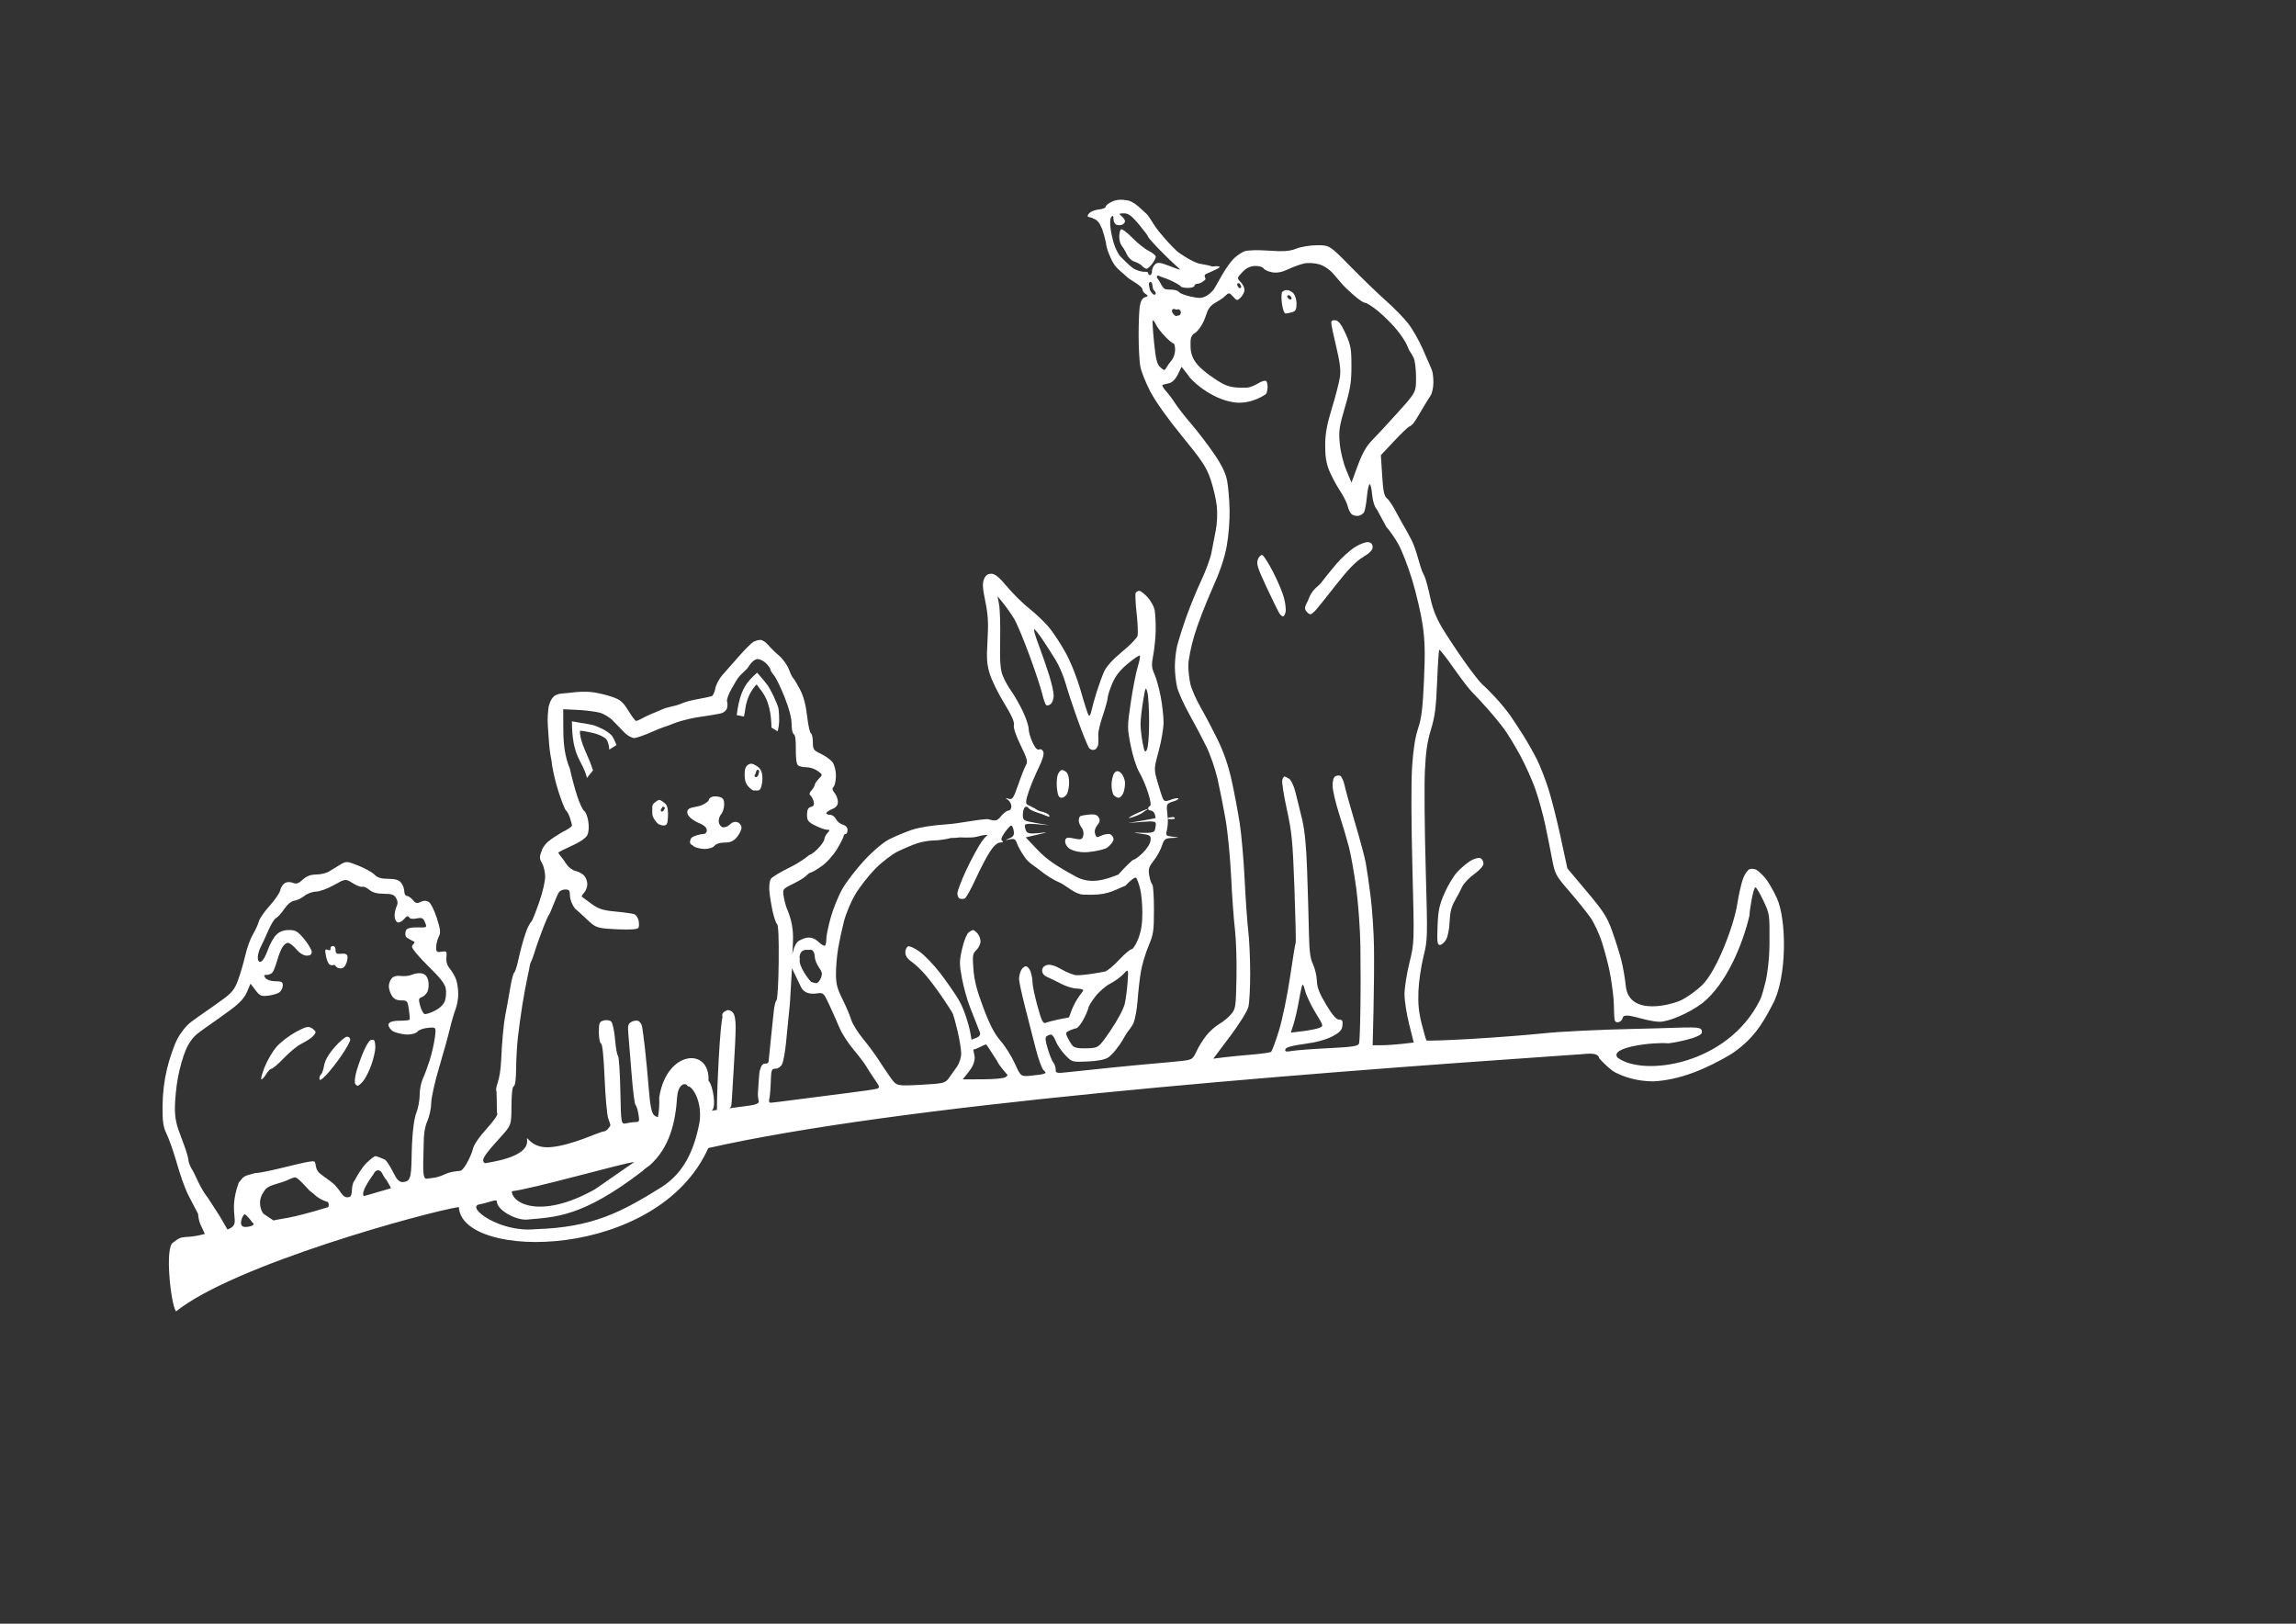 <svg xmlns:inkscape="http://www.inkscape.org/namespaces/inkscape" xmlns:sodipodi="http://sodipodi.sourceforge.net/DTD/sodipodi-0.dtd" xmlns:xlink="http://www.w3.org/1999/xlink" xmlns="http://www.w3.org/2000/svg" xmlns:svg="http://www.w3.org/2000/svg" width="594mm" height="420mm" viewBox="0 0 594 420" id="svg1" xml:space="preserve"><rect x="0" y="0" width="594" height="420" fill="#333333" stroke="none"/><defs id="defs1"></defs><g id="layer1" style="display:inline"></g><g id="layer2" style="display:inline"><path id="path1" style="display:inline;fill:#ffffff;fill-opacity:1;stroke-width:2.368" d="m 289.538,51.685 v 0.001 l -10e-4,0.001 c -0.677,0.045 -1.264,0.199 -1.848,0.467 -0.891,0.409 -1.621,0.989 -1.621,1.288 0,0.3 -0.729,0.624 -1.621,0.719 -1.285,0.137 -2.928,0.686 -3.064,1.755 -0.037,0.288 1.301,0.315 1.352,0.58 1.165,0.291 1.766,1.301 2.208,2.336 0.078,0.133 0.144,0.273 0.202,0.416 0.4,1.174 0.73,2.39 0.988,3.608 0.145,1.445 0.71,2.75 1.304,4.051 0.13,0.247 0.28,0.653 0.581,1.129 0.932,1.58 2.398,2.462 3.649,3.697 0.54,0.562 3.874,2.283 3.874,3.06 0,0.401 0.373,0.961 0.83,1.243 0.742,0.46 0.732,0.551 -0.187,0.87 -0.692,0.243 -1.113,1.01 -1.322,2.411 -0.169,1.13 -0.299,4.537 -0.29,7.572 0.006,3.035 0.199,6.56 0.422,7.833 0.222,1.273 1.381,4.203 2.573,6.509 1.309,2.531 4.58,7.132 8.25,11.603 5.161,6.287 6.276,7.975 7.365,11.149 0.706,2.057 1.433,5.183 1.616,6.947 0.201,1.927 0.088,4.46 -0.281,6.346 -0.339,1.726 -0.843,4.321 -1.121,5.766 -0.278,1.445 -1.47,4.674 -2.649,7.174 -1.179,2.5 -2.929,6.781 -3.889,9.512 -0.959,2.731 -2.007,6.052 -2.328,7.379 -0.321,1.327 -0.582,3.718 -0.582,5.313 0,1.595 0.26,3.986 0.579,5.313 0.318,1.327 1.758,4.523 3.201,7.103 1.442,2.579 3.435,6.362 4.428,8.404 0.993,2.042 2.27,5.767 2.839,8.277 0.569,2.51 1.495,7.171 2.057,10.357 0.56,3.186 1.216,9.891 1.453,14.898 0.237,5.007 0.681,11.157 0.987,13.664 0.306,2.507 0.484,8.138 0.396,12.51 -0.154,7.6 -0.217,8.017 -1.408,9.427 -0.686,0.812 -2.054,1.935 -3.039,2.494 -0.986,0.56 -2.498,1.907 -3.362,2.996 -0.864,1.089 -2.014,2.94 -2.555,4.115 -0.935,2.029 -1.128,2.152 -3.866,2.457 -1.585,0.177 -4.678,0.47 -6.872,0.653 -2.194,0.183 -7.466,0.685 -11.717,1.117 -4.249,0.431 -9.131,0.942 -10.845,1.135 -2.858,0.322 -3.116,0.261 -3.116,-0.719 0,-0.588 -0.255,-1.35 -0.564,-1.693 -0.31,-0.343 -0.966,-1.941 -1.459,-3.552 -0.669,-2.187 -0.747,-3.032 -0.308,-3.341 0.323,-0.227 0.84,-0.417 1.149,-0.422 0.31,-0.004 0.849,0.757 1.199,1.693 0.35,0.936 1.444,2.546 2.43,3.577 1.779,1.86 1.82,1.873 5.886,1.686 2.72,-0.125 4.514,-0.492 5.347,-1.096 0.689,-0.5 1.764,-1.674 2.388,-2.607 0.685,-0.829 1.381,-2.02 2.16,-3.384 0.395,-0.691 1.452,-1.792 1.893,-2.82 0.441,-1.028 0.928,-3.704 1.083,-5.947 0.155,-2.243 0.535,-5.569 0.845,-7.39 0.311,-1.821 1.199,-4.801 1.973,-6.621 1.282,-3.015 1.407,-3.862 1.407,-9.486 2e-4,-3.396 -0.197,-6.31 -0.441,-6.477 -0.243,-0.166 -0.593,-1.188 -0.776,-2.27 -0.285,-1.679 -0.116,-2.241 1.146,-3.832 0.814,-1.025 1.769,-2.75 2.122,-3.832 0.584,-1.787 0.828,-1.976 2.661,-2.06 2.019,-0.093 2.018,-0.093 0.148,-0.31 -1.76,-0.204 -1.85,-0.306 -1.513,-1.701 0.198,-0.816 0.301,-2.105 0.23,-2.864 -7.9e-4,-0.008 -0.002,-0.023 -0.002,-0.032 0.332,0.056 0.865,0.07 1.412,0.033 0.364,-0.025 0.515,-0.166 0.332,-0.368 -0.091,-0.101 -0.212,-0.151 -0.332,-0.151 -0.102,0 -0.863,0.014 -1.431,0.271 -0.069,-0.759 -0.159,-1.799 -0.21,-2.466 -0.084,-1.088 0.205,-1.426 1.571,-1.825 0.921,-0.269 1.55,-0.629 1.397,-0.799 -0.153,-0.169 -1.005,-0.028 -1.892,0.314 -1.251,0.482 -1.702,0.467 -2.014,-0.073 -0.221,-0.383 -0.862,-2.311 -1.425,-4.283 -1.023,-3.586 -1.023,-3.587 0.244,-8.236 0.697,-2.557 1.262,-5.91 1.258,-7.45 -0.004,-1.54 -0.337,-4.521 -0.74,-6.625 -0.403,-2.104 -1.129,-4.712 -1.613,-5.794 -0.762,-1.705 -0.802,-2.374 -0.304,-5.003 0.316,-1.669 0.596,-4.557 0.624,-6.416 0.026,-1.859 -0.093,-4.156 -0.264,-5.106 -0.172,-0.95 -1,-2.471 -1.84,-3.38 -0.84,-0.909 -1.809,-1.652 -2.152,-1.652 -0.343,0 -0.757,0.237 -0.919,0.528 -0.162,0.291 -0.054,2.672 0.24,5.291 0.294,2.619 0.395,5.251 0.224,5.848 -0.171,0.597 -1.975,2.447 -4.009,4.111 -2.321,1.901 -4.038,3.786 -4.613,5.073 -0.504,1.126 -1.383,3.537 -1.956,5.358 -0.573,1.821 -1.183,4.03 -1.356,4.908 -0.173,0.878 -0.487,1.376 -0.698,1.104 -0.211,-0.272 -1.125,-3.102 -2.032,-6.288 -0.981,-3.446 -2.576,-7.471 -3.936,-9.933 -1.258,-2.276 -3.188,-5.222 -4.29,-6.548 -1.101,-1.325 -3.368,-3.489 -5.036,-4.806 -1.668,-1.317 -4.286,-3.895 -5.817,-5.729 -2.041,-2.444 -3.132,-3.334 -4.09,-3.334 -0.91,0 -1.478,0.42 -1.875,1.382 -0.449,1.09 -0.378,2.31 0.335,5.764 0.719,3.484 0.836,5.551 0.571,10.091 -0.281,4.81 -0.185,6.184 0.606,8.728 0.516,1.66 2.185,5.047 3.71,7.525 1.899,3.086 2.689,4.859 2.508,5.628 -0.164,0.697 0.494,2.681 1.737,5.231 1.687,3.461 1.908,4.267 1.398,5.124 -0.333,0.559 -1.233,2.826 -2,5.037 -1.233,3.553 -1.519,3.982 -2.466,3.698 -0.94,-0.282 -0.97,-0.247 -0.197,0.285 0.48,0.333 0.872,1.09 0.872,1.682 0,0.592 -0.327,1.076 -0.728,1.076 -0.4,0 -1.257,0.633 -1.904,1.405 -1.11,1.325 -1.312,1.37 -3.573,0.809 -3.569,0.216 -6.908,1.097 -10.52,1.349 -3.594,0.226 -7.199,0.801 -9.079,1.449 -1.715,0.591 -4.296,1.668 -5.734,2.394 -1.557,0.786 -4.152,2.964 -6.415,5.386 -2.089,2.237 -4.654,5.548 -5.699,7.356 -1.045,1.808 -2.421,5.153 -3.057,7.434 -0.636,2.281 -1.156,4.789 -1.156,5.573 0,0.784 -0.143,1.584 -0.319,1.778 -0.175,0.194 -0.944,-0.231 -1.71,-0.944 -0.994,-0.926 -1.85,-1.237 -2.995,-1.089 -0.881,0.113 -2.099,0.742 -2.47,1.084 -1.694,2.035 -1.339,6.501 -1.126,-0.715 0.073,-2.459 -0.403,-5.029 -1.357,-7.337 -0.367,-0.756 -0.828,-2.332 -1.023,-3.502 -0.354,-2.127 -0.354,-2.128 2.383,-3.468 1.505,-0.737 3.068,-1.703 3.469,-2.148 0.402,-0.445 0.931,-0.809 1.176,-0.809 0.245,0 1.489,-0.732 2.764,-1.627 1.301,-0.913 3.06,-2.873 4.006,-4.463 0.928,-1.559 1.687,-3.061 1.687,-3.338 0,-0.277 0.224,-0.504 0.498,-0.504 0.274,0 0.498,-0.469 0.498,-1.043 0,-0.65 -0.465,-1.173 -1.232,-1.387 -0.678,-0.188 -1.471,-0.835 -1.763,-1.439 -0.292,-0.603 -0.971,-1.097 -1.51,-1.097 -0.539,0 -0.98,-0.194 -0.98,-0.431 0,-0.237 0.674,-0.712 1.496,-1.056 1.054,-0.44 1.495,-0.994 1.495,-1.871 0,-0.685 -0.375,-1.706 -0.835,-2.268 -0.641,-0.783 -0.699,-1.174 -0.25,-1.671 0.323,-0.357 0.579,-1.655 0.575,-2.884 -0.006,-1.282 -0.378,-2.734 -0.872,-3.405 -0.474,-0.643 -1.815,-1.623 -2.98,-2.175 -1.951,-0.925 -2.119,-1.167 -2.119,-3.059 0,-1.13 -0.224,-2.139 -0.496,-2.24 -0.272,-0.101 -0.716,-2.118 -0.987,-4.481 -0.335,-2.924 -0.926,-5.13 -1.849,-6.898 -0.746,-1.43 -1.528,-2.732 -1.736,-2.894 -0.208,-0.162 -0.722,-1.206 -1.143,-2.319 -0.42,-1.113 -1.581,-2.719 -2.579,-3.568 -0.998,-0.849 -2.274,-2.103 -2.835,-2.786 -0.561,-0.683 -1.444,-1.241 -1.961,-1.241 -0.517,0 -1.347,0.241 -1.844,0.536 -0.497,0.295 -2.169,1.971 -3.715,3.725 -1.545,1.754 -3.476,3.944 -4.29,4.866 -0.814,0.922 -1.62,2.458 -1.792,3.413 -0.173,0.955 -0.583,1.851 -0.913,1.991 -0.33,0.14 -2.325,0.562 -4.432,0.938 -2.107,0.376 -3.587,1.069 -3.832,1.161 -1.854,0.689 -3.075,0.581 -5.231,1.625 -1.624,0.632 -3.568,1.501 -4.32,1.931 -0.752,0.43 -1.547,0.777 -1.766,0.768 -0.219,-0.008 -1.136,-1.219 -2.038,-2.691 -1.37,-2.236 -2.066,-2.82 -4.238,-3.556 -1.429,-0.485 -3.721,-1.024 -5.092,-1.198 -1.371,-0.174 -3.815,-0.119 -5.429,0.122 -2.936,0.439 -4.841,-0.357 -5.856,3.724 -0.364,3.326 -0.284,3.359 0.016,7.798 0.192,2.832 0.331,3.99 0.711,5.886 0.168,1.897 0.98,5.541 1.806,8.098 0.825,2.557 1.717,4.797 1.98,4.977 0.263,0.18 0.717,1.022 1.008,1.87 0.291,0.848 0.53,1.767 0.53,2.042 0,0.275 -1.122,1.036 -2.493,1.688 -1.453,0.843 -2.523,1.562 -3.497,2.316 -0.454,0.352 -1.35,1.205 -1.772,2.323 -0.688,1.822 -0.692,2.168 -0.008,3.317 0.418,0.705 0.795,2.233 0.837,3.396 0.046,1.25 -0.589,4.032 -1.554,6.804 -0.898,2.579 -1.791,4.814 -1.983,4.966 -0.193,0.152 -0.602,0.806 -0.91,1.452 -0.307,0.646 -0.876,2.261 -1.263,3.587 -0.388,1.326 -0.971,3.649 -1.297,5.162 -0.326,1.513 -0.781,2.88 -1.01,3.037 -0.229,0.157 -0.681,1.898 -1.005,3.87 -0.323,1.972 -0.914,5.234 -1.311,7.249 -0.397,2.015 -0.862,7.079 -1.033,11.255 -0.261,6.386 -1.713,6.889 -1.216,8.451 0.116,2.419 0.043,5.557 0.188,5.662 0.256,0.185 -0.987,1.942 -2.76,3.905 -2.007,2.221 -3.353,4.216 -3.564,5.283 -0.256,1.289 -2.181,5.357 -3.187,5.566 -0.736,0.153 -2.385,0.064 -4.474,1.095 -1.919,0.861 -3.462,0.791 -4.216,0.954 -1.37,0.297 -0.862,-4.085 -0.846,-8.406 0.012,-3.108 0.288,-4.939 0.981,-6.528 0.53,-1.214 0.972,-3.288 0.98,-4.609 0.009,-1.321 0.916,-5.419 2.014,-9.104 1.098,-3.687 2.351,-8.193 2.783,-10.014 0.432,-1.821 1.104,-4.126 1.493,-5.123 0.389,-0.997 0.707,-2.782 0.707,-3.964 0,-1.184 -0.24,-2.852 -0.532,-3.707 -0.292,-0.854 -1.018,-2.127 -1.612,-2.829 -0.735,-0.869 -1.029,-1.815 -0.92,-2.967 0.149,-1.575 0.063,-1.675 -1.256,-1.461 -1.241,0.202 -1.413,0.057 -1.397,-1.172 0.01,-0.771 0.308,-1.981 0.663,-2.69 0.553,-1.104 0.482,-1.8 -0.498,-4.872 -0.638,-1.999 -1.565,-3.833 -2.097,-4.149 -0.653,-0.386 -1.313,-0.38 -2.09,0.006 -0.915,0.461 -1.305,0.365 -2.008,-0.495 -0.48,-0.587 -1.175,-1.067 -1.544,-1.067 -0.369,0 -0.671,-0.54 -0.671,-1.199 0,-0.659 -0.371,-1.652 -0.825,-2.207 -0.591,-0.723 -1.536,-1.009 -3.333,-1.009 -1.804,0 -2.8,-0.303 -3.547,-1.079 -0.571,-0.594 -2.434,-1.636 -4.137,-2.314 -2.99,-1.191 -3.155,-1.199 -4.727,-0.276 -0.896,0.526 -2.189,1.316 -2.875,1.754 -0.685,0.438 -2.183,0.801 -3.327,0.805 -1.452,0.006 -2.507,0.403 -3.491,1.315 -1.093,1.014 -1.669,1.201 -2.568,0.831 -0.688,-0.284 -1.527,-0.261 -2.062,0.057 -0.496,0.294 -1.04,1.139 -1.207,1.877 -0.167,0.738 -1.401,2.545 -2.742,4.015 -1.34,1.47 -2.599,3.294 -2.795,4.053 -0.196,0.759 -0.88,2.248 -1.519,3.31 -0.639,1.062 -1.527,3.514 -1.973,5.447 -0.446,1.933 -1.292,4.817 -1.879,6.41 -0.879,2.383 -1.578,3.267 -3.945,4.989 -1.582,1.151 -3.642,2.614 -4.578,3.246 -0.936,0.634 -2.603,1.823 -3.703,2.641 -1.138,0.847 -2.651,2.751 -3.509,4.414 -0.83,1.609 -2.014,5.036 -2.632,7.616 -0.742,3.097 -1.136,6.379 -1.161,9.657 -0.031,4.096 0.152,5.359 1.046,7.208 0.596,1.233 1.677,4.269 2.403,6.749 1.198,4.095 2.091,6.837 3.379,9.43 l 2.349,4.482 c 0.253,2.681 0.869,3.099 1.763,5.208 -5.448,1.522 -5.379,-0.099 -8.2,2.239 -2.195,0.988 -0.659,15.814 0.736,17.819 15.086,-12.116 64.734,-25.667 73.181,-27.009 0.607,13.906 51.431,13.945 64.533,-15.248 48.929,-11.065 146.396,-18.828 224.314,-24.167 2.517,-0.053 5.806,-0.94 6.198,0.983 0.979,1.089 2.941,3.047 4.202,3.664 2.305,1.127 5.358,2.232 9.753,2.269 7.06,-0.337 13.94,-3.383 19.991,-6.947 5.66,-3.666 8.261,-7.844 10.862,-12.924 3.778,-6.795 3.703,-21.956 1.12,-27.56 -0.909,-1.972 -2.255,-4.291 -2.991,-5.151 -0.736,-0.861 -1.739,-1.805 -2.23,-2.1 -0.49,-0.294 -1.312,-0.389 -1.824,-0.208 -0.512,0.18 -1.288,1.315 -1.725,2.521 -0.436,1.206 -1.117,4.239 -1.513,6.739 -0.837,5.278 -5.239,17.038 -9.039,20.74 -1.285,1.252 -3.597,2.942 -5.14,3.757 -2.281,1.204 -13.803,4.579 -14.619,-3.58 -0.191,-1.907 -0.706,-4.88 -1.145,-6.608 -0.439,-1.727 -1.494,-5.089 -2.345,-7.468 -1.34,-3.746 -2.221,-5.128 -6.583,-10.316 l -5.037,-5.99 -1.699,-7.894 c -0.934,-4.341 -2.356,-9.986 -3.161,-12.542 -0.804,-2.556 -2.158,-6.033 -3.007,-7.725 -0.849,-1.692 -2.405,-4.443 -3.454,-6.112 -1.05,-1.669 -2.585,-4.012 -3.41,-5.205 -0.825,-1.194 -2.559,-3.311 -3.855,-4.705 -1.296,-1.394 -2.81,-2.9 -3.364,-3.347 -0.554,-0.447 -2.576,-3.019 -4.488,-5.714 -1.914,-2.695 -4.514,-6.603 -5.778,-8.683 -1.588,-2.611 -2.568,-5.008 -3.169,-7.744 -0.478,-2.179 -1.116,-5.119 -1.797,-6.355 -1.055,-1.916 -1.597,-5.789 -3.129,-8.895 -1.046,-2.12 -2.907,-5.137 -3.797,-6.887 -0.889,-1.75 -2.035,-3.506 -2.546,-3.902 -0.747,-0.579 -0.993,-1.742 -1.26,-5.944 l -0.332,-5.225 3.346,-3.564 c 1.841,-1.96 3.605,-3.667 3.922,-3.792 0.316,-0.125 0.809,-0.498 1.095,-0.828 0.286,-0.331 1.241,-1.843 2.122,-3.36 0.881,-1.517 1.941,-3.244 2.355,-3.837 0.415,-0.593 0.754,-2.148 0.754,-3.456 0,-1.308 -0.2,-2.81 -0.445,-3.337 -0.245,-0.527 -1.248,-2.82 -2.227,-5.096 -0.98,-2.276 -2.716,-5.334 -3.857,-6.794 -1.142,-1.46 -3.673,-4.059 -5.626,-5.775 -1.952,-1.716 -6.059,-5.675 -9.125,-8.796 -5.573,-5.674 -5.575,-5.674 -8.788,-5.674 -1.765,0 -4.194,0.394 -5.394,0.875 -1.714,0.686 -3.256,0.798 -7.19,0.522 -2.974,-0.209 -5.543,-0.127 -6.325,0.202 -0.724,0.305 -1.905,1.12 -2.623,1.81 -0.718,0.691 -2.022,2.482 -2.899,3.98 -0.876,1.498 -1.848,3.2 -2.159,3.782 -0.311,0.583 -1.209,1.431 -1.995,1.885 -1.167,0.675 -1.925,0.716 -4.143,0.227 -1.493,-0.329 -2.867,-0.87 -3.052,-1.202 -0.186,-0.332 -1.152,-0.605 -2.148,-0.605 -0.864,-0.063 -1.542,0.101 -2.03,-0.693 -0.502,-0.654 -0.764,-1.443 -1.276,-2.09 -0.427,-0.431 -0.238,-0.862 0.129,-0.849 0.911,0.444 1.932,0.707 2.901,1.127 1.488,0.679 2.781,1.422 2.873,1.65 0.091,0.227 0.932,0.414 1.869,0.414 0.937,0 1.704,-0.248 1.704,-0.551 0,-0.303 0.448,-0.553 0.997,-0.553 0.548,0 1.878,-0.901 1.878,-1.211 0,-0.31 -0.605,-0.921 0.146,-1.294 0.658,-0.327 3.018,-1.246 3.568,-1.774 -0.587,-0.54 -1.881,0.096 -2.451,-0.32 -1.283,-0.317 -2.494,-0.469 -2.956,-0.59 -1.721,-0.443 -5.025,-2.567 -5.761,-3.267 -1.678,-1.554 -3.149,-3.277 -4.604,-5.021 -1.123,-1.35 -1.924,-2.918 -2.969,-4.329 -1.508,-1.298 -2.969,-3.094 -4.923,-3.689 -0.943,-0.167 -1.712,-0.231 -2.389,-0.186 z m 1.238,3.494 c 1.137,-0.014 2.003,0.627 3.864,2.855 1.319,1.58 2.399,3.023 2.399,3.207 0,0.184 1.317,1.686 2.928,3.336 1.609,1.65 3.575,3.55 4.363,4.222 1.434,1.222 1.433,1.222 -1.652,0.042 -2.558,-0.978 -3.218,-1.058 -3.864,-0.464 -0.428,0.393 -0.779,1.182 -0.779,1.752 0,0.57 -0.224,1.036 -0.498,1.036 -0.274,0 -0.498,-0.249 -0.498,-0.553 0,-0.304 -0.626,-0.318 -1.136,-0.318 -0.51,0 -1.986,-0.322 -2.932,-1.032 -0.945,-0.71 -2.244,-2.079 -2.982,-2.789 -0.738,-0.71 -1.086,-1.743 -1.291,-2.112 -0.233,-0.422 -0.414,-1.136 -0.636,-1.684 -0.118,-0.522 -0.534,-1.999 -0.726,-3.416 -0.22,-1.619 -0.15,-2.798 0.189,-3.172 0.385,-0.426 0.538,-0.267 0.538,0.559 0,0.635 0.337,1.298 0.748,1.473 0.41,0.175 1.084,0.175 1.495,0 0.411,-0.175 0.748,-0.575 0.748,-0.888 0,-0.313 -0.393,-0.9 -0.872,-1.303 -0.789,-0.663 -0.732,-0.734 0.593,-0.75 z m -0.746,4.141 c -0.259,0.177 -0.47,1.035 -0.47,1.905 0,0.871 0.28,1.911 0.623,2.312 0.343,0.401 0.945,1.419 1.338,2.261 0.393,0.843 1.288,1.692 1.989,1.886 0.701,0.195 1.574,0.685 1.939,1.089 0.365,0.404 0.891,0.735 1.171,0.735 0.279,0 0.93,-0.559 1.444,-1.242 0.515,-0.683 0.944,-1.514 0.953,-1.848 0.006,-0.333 -0.825,-1.026 -1.853,-1.54 -1.028,-0.514 -2.948,-2.048 -4.266,-3.408 -1.318,-1.36 -2.608,-2.328 -2.867,-2.151 z m 49.316,8.734 h 0.001 c 0.699,0.045 1.42,0.159 1.991,0.329 1.256,0.374 2.739,1.403 3.752,2.602 0.921,1.09 1.986,2.334 2.365,2.762 0.379,0.428 1.664,1.637 2.856,2.685 1.191,1.049 2.491,1.907 2.889,1.907 0.397,0 1.89,0.957 3.318,2.127 1.428,1.17 3.555,3.282 4.726,4.692 1.172,1.41 2.402,3.246 2.733,4.08 0.331,0.834 0.719,1.641 0.861,1.792 0.143,0.152 0.54,0.831 0.883,1.51 0.343,0.679 0.624,2.964 0.624,5.078 0,3.842 -8.3e-4,3.843 -4.618,8.974 -2.539,2.822 -5.56,6.086 -6.713,7.253 -1.514,1.532 -2.551,3.351 -3.732,6.547 l -1.635,4.426 -1.353,-3.237 c -0.787,-1.881 -1.493,-4.767 -1.686,-6.89 -0.294,-3.231 -0.138,-4.316 1.35,-9.38 1.408,-4.792 1.684,-6.537 1.675,-10.693 -0.004,-4.395 -0.178,-5.347 -1.495,-8.277 -1.069,-2.381 -1.804,-3.361 -2.611,-3.488 -0.73,-0.115 -1.122,0.109 -1.122,0.641 0,0.449 0.582,3.235 1.293,6.19 0.936,3.893 1.203,6.031 0.969,7.761 -0.178,1.313 -1.106,4.939 -2.062,8.058 -1.321,4.307 -1.746,6.616 -1.765,9.607 -0.018,2.84 0.265,4.663 1.014,6.539 0.572,1.43 1.811,3.764 2.754,5.186 0.943,1.422 1.865,3.249 2.049,4.061 0.184,0.812 0.637,1.754 1.007,2.093 0.369,0.339 1.166,0.536 1.77,0.436 0.604,-0.099 1.279,-0.553 1.5,-1.008 0.22,-0.455 0.54,-2.256 0.71,-4.001 0.17,-1.745 0.489,-3.172 0.709,-3.172 0.22,0 0.504,1.209 0.633,2.687 0.148,1.702 0.621,3.149 1.292,3.946 l 2.411,4.459 c 0.707,0.727 2.054,2.642 2.991,4.255 0.937,1.613 2.588,5.847 3.667,9.408 1.079,3.561 2.301,8.822 2.713,11.69 0.592,4.114 0.663,7.137 0.338,14.32 -0.329,7.269 -0.635,9.772 -1.523,12.415 -0.755,2.249 -1.253,5.435 -1.549,9.933 -0.263,3.987 -0.223,14.352 0.077,26.05 0.513,19.428 0.513,19.43 -0.767,24.63 -0.704,2.86 -1.276,6.532 -1.274,8.161 0.004,1.628 0.542,5.101 1.196,7.716 l 1.189,4.756 -3.014,0.348 c -1.657,0.192 -4.048,0.349 -5.312,0.349 h -2.299 l 0.224,-9.243 c 0.123,-5.083 0.177,-12.347 0.121,-16.14 -0.056,-3.793 -0.442,-9.629 -0.858,-12.967 -0.416,-3.338 -0.989,-7.311 -1.273,-8.828 -0.284,-1.517 -1.514,-6.112 -2.735,-10.208 -1.221,-4.097 -2.443,-8.48 -2.716,-9.738 -0.273,-1.258 -0.795,-2.415 -1.16,-2.57 -0.365,-0.155 -0.972,-0.071 -1.348,0.186 -0.413,0.282 -0.655,1.304 -0.609,2.57 0.042,1.156 0.793,4.337 1.668,7.068 0.875,2.731 2.015,6.58 2.535,8.553 0.519,1.973 1.379,6.818 1.909,10.764 0.53,3.947 1.011,10.652 1.068,14.898 0.057,4.246 0.081,11.448 0.004,15.999 -0.055,4.552 -0.207,8.674 -0.34,9.158 -0.202,0.734 -1.508,0.944 -7.836,1.259 -4.177,0.208 -8.465,0.53 -9.53,0.718 -1.523,0.268 -1.887,0.178 -1.705,-0.426 0.156,-0.52 1.749,-0.966 4.928,-1.383 2.964,-0.389 5.615,-1.105 7.189,-1.942 1.981,-1.053 2.526,-1.634 2.651,-2.837 0.127,-1.215 -0.044,-1.513 -0.869,-1.513 -0.716,0 -1.727,-1.164 -3.35,-3.867 -1.76,-2.93 -2.344,-4.435 -2.406,-6.208 -0.045,-1.287 -0.498,-3.21 -1.006,-4.272 -0.715,-1.496 -0.952,-3.362 -1.051,-8.277 -0.07,-3.49 -0.275,-10.567 -0.454,-15.726 -0.23,-6.615 -0.617,-10.601 -1.314,-13.52 -0.544,-2.276 -1.322,-5.44 -1.729,-7.03 -0.421,-1.643 -1.147,-3.133 -1.682,-3.449 -0.517,-0.306 -1.043,-0.556 -1.169,-0.556 -0.126,0 -0.368,0.399 -0.537,0.887 -0.169,0.488 0.356,3.904 1.167,7.588 1.311,5.952 1.53,8.234 1.977,20.449 0.274,7.562 0.418,13.9 0.314,14.086 -0.103,0.185 -0.762,4.223 -1.465,8.972 -0.702,4.749 -1.99,10.95 -2.863,13.78 -0.873,2.828 -1.793,5.297 -2.047,5.483 -0.253,0.186 -2.517,0.505 -5.029,0.71 l 10e-4,10e-4 c -2.512,0.205 -5.772,0.524 -7.243,0.71 l -2.673,0.339 4.298,-5.712 c 2.429,-3.227 4.512,-6.563 4.789,-7.67 0.271,-1.078 0.48,-5.063 0.469,-8.857 -0.014,-3.793 -0.234,-8.637 -0.494,-10.761 -0.259,-2.124 -0.679,-8.084 -0.933,-13.243 -0.254,-5.159 -0.828,-11.74 -1.275,-14.623 -0.447,-2.883 -1.374,-7.815 -2.06,-10.96 -0.842,-3.862 -1.999,-7.265 -3.562,-10.484 -1.273,-2.621 -3.266,-6.422 -4.429,-8.444 -1.163,-2.022 -2.374,-4.743 -2.691,-6.046 -0.317,-1.303 -0.567,-3.542 -0.558,-4.975 0.012,-1.433 0.713,-4.921 1.563,-7.749 0.849,-2.828 2.897,-8.161 4.549,-11.85 2.119,-4.735 3.249,-8.061 3.837,-11.311 0.476,-2.632 0.786,-6.614 0.724,-9.295 -0.059,-2.579 -0.343,-5.942 -0.629,-7.472 -0.368,-1.966 -1.338,-3.989 -3.306,-6.897 -1.531,-2.263 -4.172,-5.729 -5.869,-7.702 -1.696,-1.972 -3.605,-4.413 -4.244,-5.423 -0.638,-1.01 -1.743,-2.482 -2.456,-3.271 -0.712,-0.788 -1.077,-1.492 -0.81,-1.564 0.266,-0.072 1.045,-0.265 1.73,-0.431 0.761,-0.183 1.619,-1.065 2.203,-2.265 l 0.956,-1.966 1.745,2.217 c 0.29,0.845 5.691,6.177 11.95,6.998 4.261,0.559 8.052,-2.005 8.193,-2.24 0.201,-0.335 0.37,-1.152 0.374,-1.817 0.004,-0.665 -0.176,-1.335 -0.401,-1.489 -0.225,-0.154 -0.955,0.017 -1.621,0.381 -0.666,0.364 -2.206,1.372 -3.715,1.36 -2.009,-0.014 -3.841,0.08 -6.033,-1.118 -1.644,-0.9 -4.767,-3.059 -6.207,-4.653 -2.11,-2.335 -1.961,-4.39 -1.961,-5.871 0,-1.369 0.301,-2.016 1.183,-2.538 0.651,-0.385 1.655,-1.744 2.23,-3.019 0.684,-1.515 0.865,-2.866 1.738,-3.797 1.092,-1.165 2.333,-1.338 3.827,-2.753 0.95,-0.9 1.052,-0.889 2.035,0.199 0.986,1.091 1.08,1.098 1.991,0.186 0.526,-0.527 0.957,-1.406 0.957,-1.954 0,-0.548 -0.448,-1.458 -0.995,-2.022 -0.989,-1.02 -0.988,-1.032 0.451,-2.557 1.005,-1.066 2.002,-1.55 3.272,-1.59 1.004,-0.031 1.997,0.249 2.207,0.624 0.21,0.375 1.201,0.829 2.204,1.009 1.265,0.227 2.549,-0.017 4.197,-0.799 1.306,-0.62 3.181,-1.294 4.166,-1.496 0.492,-0.101 1.173,-0.123 1.874,-0.078 z m -41.711,4.875 c 0.2,0.003 0.408,0.19 0.453,0.583 0.026,0.229 0.071,0.457 0.103,0.686 0.03,0.188 0.079,0.371 0.124,0.555 0.028,0.101 0.1,0.178 0.163,0.259 0.073,0.114 0.166,0.206 0.259,0.304 l 0.067,0.08 c 0.541,0.648 -0.14,1.205 -0.659,0.54 -0.012,-0.012 -0.018,-0.023 -0.028,-0.035 -0.112,-0.118 -0.223,-0.236 -0.315,-0.371 -0.134,-0.175 -0.261,-0.355 -0.313,-0.574 -0.052,-0.213 -0.108,-0.426 -0.141,-0.643 -0.032,-0.236 -0.079,-0.47 -0.105,-0.706 -0.049,-0.446 0.166,-0.681 0.393,-0.678 z m 22.732,0.31 c 0.165,-0.006 0.37,0.11 0.523,0.386 0.033,0.059 0.063,0.119 0.098,0.176 0.407,0.664 -0.281,1.075 -0.676,0.403 -0.052,-0.088 -0.102,-0.177 -0.146,-0.269 -0.201,-0.417 -0.042,-0.688 0.2,-0.697 z m 12.565,1.788 c -0.513,0 -1.081,0.266 -1.262,0.591 -0.182,0.325 -0.181,1.692 10e-4,3.035 0.182,1.344 0.599,2.44 0.924,2.437 0.326,-0.004 1.097,-0.157 1.714,-0.34 0.877,-0.26 1.121,-0.732 1.121,-2.161 0,-1.005 -0.352,-2.217 -0.783,-2.694 -0.431,-0.477 -1.203,-0.868 -1.715,-0.868 z m 0.409,1.32 c 0.144,-0.001 0.319,0.07 0.489,0.244 0.059,0.059 0.024,0.027 0.099,0.102 0.549,0.553 -0.012,1.107 -0.559,0.554 -0.098,-0.099 -0.049,-0.049 -0.145,-0.151 -0.366,-0.391 -0.201,-0.746 0.115,-0.748 z M 303.626,79.888 c 0.101,-0.001 0.219,0.027 0.349,0.093 0.049,0.025 0.097,0.048 0.151,0.058 0.142,0.025 0.285,0.037 0.428,0.052 0.074,-0.028 0.129,-0.097 0.211,-0.097 0.411,0 0.748,0.372 0.748,0.827 0,0.455 -0.337,0.828 -0.748,0.828 -0.055,0 -0.09,-0.053 -0.141,-0.066 -0.103,0.209 -0.423,0.273 -0.748,-0.036 -0.097,-0.092 -0.191,-0.188 -0.281,-0.286 -0.132,-0.159 -0.244,-0.327 -0.323,-0.518 h 10e-4 c -0.186,-0.447 0.004,-0.767 0.252,-0.773 0.047,-0.018 0.042,-0.082 0.101,-0.082 z m -5.395,3.015 c 0.122,-0.135 0.495,0.334 0.828,1.043 0.334,0.709 1.39,2.096 2.347,3.082 0.957,0.986 1.936,1.793 2.175,1.793 0.24,0 0.436,0.745 0.436,1.656 0,0.91 -0.393,2.112 -0.872,2.669 -0.48,0.558 -1.097,1.423 -1.371,1.922 -0.461,0.84 -0.58,0.836 -1.569,-0.047 -0.875,-0.782 -1.172,-1.954 -1.633,-6.416 -0.31,-3.001 -0.465,-5.568 -0.342,-5.703 z m 55.754,57.333 c -0.627,-0.098 -2.199,0.493 -3.49,1.314 -1.293,0.821 -3.435,2.764 -4.759,4.317 -1.324,1.553 -3.2,3.877 -4.169,5.163 -1.83,1.611 -2.389,2.196 -3.202,4.383 -0.836,1.497 -0.92,2.022 -0.431,2.675 0.335,0.447 0.816,0.811 1.069,0.811 0.253,0 0.954,-0.568 1.558,-1.262 0.605,-0.694 2.991,-3.683 5.303,-6.639 2.859,-3.658 5.01,-5.856 6.731,-6.877 1.745,-1.035 2.528,-1.841 2.528,-2.603 0,-0.729 -0.386,-1.164 -1.139,-1.283 z m -27.397,3.343 c -0.339,-0.119 -0.857,0.37 -1.152,1.085 -0.459,1.116 -0.134,2.159 2.295,7.355 1.557,3.329 3.056,6.364 3.332,6.743 0.275,0.379 0.672,0.689 0.88,0.689 0.208,0 0.502,-0.514 0.649,-1.143 0.148,-0.628 -0.045,-2.305 -0.429,-3.725 -0.385,-1.42 -1.658,-4.428 -2.83,-6.685 -1.171,-2.257 -2.406,-4.201 -2.745,-4.32 z m -68.512,10.631 1.554,1.931 c 0.855,1.062 2.107,2.863 2.783,4.001 0.676,1.138 2.451,5.39 3.943,9.448 1.492,4.058 2.975,8.532 3.295,9.942 0.321,1.41 0.791,2.705 1.043,2.877 0.253,0.173 0.785,0.014 1.184,-0.353 0.399,-0.367 0.727,-1.338 0.727,-2.159 0,-0.82 -0.539,-3.211 -1.198,-5.313 -0.659,-2.102 -1.881,-5.621 -2.715,-7.822 -0.834,-2.2 -1.351,-4.001 -1.148,-4.001 0.202,0 1.166,1.179 2.139,2.621 0.974,1.441 2.512,3.838 3.419,5.325 0.907,1.487 2.07,4.219 2.586,6.07 0.516,1.851 1.968,6.221 3.225,9.711 1.258,3.49 2.556,6.666 2.886,7.056 0.33,0.391 0.976,0.55 1.436,0.355 0.46,-0.195 0.872,-0.888 0.914,-1.538 0.044,-0.65 0.021,-1.719 -0.012,-2.376 -0.049,-0.656 0.477,-2.86 1.17,-4.895 0.692,-2.035 1.261,-4.106 1.263,-4.601 0.002,-0.495 0.529,-2.144 1.169,-3.665 0.826,-1.964 1.991,-3.458 4.022,-5.154 1.572,-1.313 2.978,-2.255 3.125,-2.092 0.147,0.163 -0.101,1.488 -0.553,2.946 -0.451,1.458 -1.253,5.568 -1.781,9.131 -0.941,6.356 -0.931,6.571 -0.024,11.216 0.529,2.68 1.486,5.658 2.205,6.86 0.699,1.168 1.732,3.57 2.291,5.336 0.616,1.939 0.82,3.285 0.515,3.397 -0.277,0.102 -0.504,0.413 -0.504,0.692 0,0.278 0.313,0.506 0.695,0.506 0.382,0 0.836,0.408 1.009,0.906 0.174,0.499 0.261,0.964 0.177,1.034 -0.075,0.07 -1.707,0.389 -3.627,0.709 l -3.49,0.581 3.615,-0.292 c 3.017,-0.243 3.614,-0.153 3.614,0.547 0,0.461 -0.12,1.184 -0.267,1.607 -0.191,0.551 -1.075,0.74 -3.116,0.668 -2.85,-0.101 -2.85,-0.101 -0.357,0.242 2.289,0.315 2.484,0.457 2.372,1.723 -0.069,0.779 -0.918,2.159 -1.953,3.172 -1.007,0.986 -2.08,1.793 -2.385,1.793 -0.304,0 -2.096,1.739 -3.983,3.863 h -10e-4 c -3.128,1.213 -7.3,2.847 -11.503,0.255 -4.891,-2.678 -7.215,-4.323 -9.473,-6.709 l -2.991,-3.162 2.991,-0.695 c 2.992,-0.694 2.991,-0.694 0.295,-0.403 -1.912,0.206 -2.815,0.082 -3.108,-0.429 -0.227,-0.396 -0.416,-1.043 -0.42,-1.438 -0.006,-0.541 0.756,-0.65 3.108,-0.445 l 3.117,0.271 -3.365,-0.584 c -3.236,-0.562 -3.365,-0.645 -3.365,-2.143 0,-0.857 0.249,-1.729 0.554,-1.938 0.305,-0.208 0.697,-0.127 0.872,0.182 0.175,0.309 1.104,0.811 2.064,1.115 0.96,0.304 2.175,0.746 2.7,0.982 0.657,0.296 0.846,0.235 0.606,-0.194 -0.192,-0.343 -1.126,-0.786 -2.076,-0.983 -0.95,-0.197 -1.484,-0.733 -1.728,-0.849 -0.45,-0.213 -0.365,-0.1 -0.849,-0.442 -0.258,-0.145 -0.674,-0.26 -1.011,-0.497 -0.471,-0.331 -0.374,-1.131 0.415,-3.44 0.565,-1.655 1.718,-4.404 2.562,-6.108 0.946,-1.912 1.406,-3.467 1.201,-4.058 -0.195,-0.562 -0.638,-0.828 -1.074,-0.643 -0.505,0.214 -1.062,-0.378 -1.742,-1.851 -0.549,-1.192 -0.999,-2.774 -0.999,-3.514 0,-0.74 -0.676,-2.764 -1.499,-4.499 -0.825,-1.735 -2.175,-4.098 -2.999,-5.251 -0.825,-1.152 -1.838,-2.994 -2.253,-4.093 -0.569,-1.508 -0.72,-3.72 -0.616,-9.015 0.076,-3.859 -0.046,-8.01 -0.271,-9.224 z m 114.273,13.863 c 0.126,-0.14 1.799,1.985 3.718,4.723 1.919,2.737 4.041,5.512 4.715,6.164 0.674,0.652 2.468,2.584 3.988,4.293 1.52,1.71 3.532,4.167 4.472,5.46 0.94,1.292 2.794,4.362 4.12,6.822 1.326,2.46 3.075,6.374 3.888,8.695 0.812,2.321 1.943,6.418 2.512,9.104 0.569,2.686 1.376,6.699 1.792,8.918 0.723,3.855 0.921,4.222 4.43,8.279 2.02,2.335 4.476,5.383 5.452,6.772 0.978,1.389 2.344,4.321 3.038,6.517 0.693,2.196 1.57,5.53 1.948,7.406 0.378,1.877 0.839,5.092 1.023,7.141 0.19,2.118 0.018,5.358 0.44,5.825 0.552,0.611 1.742,-0.012 1.893,-0.822 0.359,-1.932 5.761,0.924 9.658,0.924 2.083,0 7.254,-1.998 11.063,-4.875 6.102,-4.932 10.294,-14.926 12.104,-22.576 0,-1.237 0.983,-7.312 1.557,-7.312 0.232,0 1.154,1.551 2.049,3.448 1.621,3.435 1.627,3.48 1.579,11.175 -0.027,4.282 -0.658,8.368 -1,9.724 -0.34,1.345 -0.93,3.723 -1.497,4.862 -8.333,16.735 -30.121,19.826 -36.791,14.849 -2.358,-2.765 9.531,-4.094 13.052,-3.709 1.556,-0.144 8.679,-1.462 8.741,-2.831 0.085,-1.871 -1.403,-1.242 -17.356,-0.911 -8.773,0.182 -19.322,0.691 -23.434,1.132 -4.113,0.441 -12.596,1.098 -18.849,1.459 -6.252,0.361 -11.475,0.54 -11.604,0.398 -0.129,-0.143 -0.693,-2.091 -1.253,-4.328 -0.755,-3.012 -0.97,-5.214 -0.83,-8.493 0.105,-2.434 0.686,-6.413 1.292,-8.841 1.089,-4.36 1.096,-4.642 0.585,-22.9 -0.284,-10.166 -0.388,-21.465 -0.211,-25.107 0.228,-4.961 0.622,-7.659 1.57,-10.76 1.025,-3.354 1.326,-5.677 1.591,-12.255 0.18,-4.463 0.431,-8.23 0.557,-8.37 z m -176.339,2.414 c 0.617,0 1.613,0.507 2.213,1.126 0.6,0.619 1.091,1.317 1.091,1.552 0,0.234 0.425,0.931 0.944,1.547 0.519,0.616 1.752,3.158 2.742,5.648 1.167,2.938 1.799,5.375 1.799,6.939 0,1.327 0.258,2.505 0.574,2.622 0.363,0.134 0.554,1.548 0.518,3.858 -0.035,2.267 0.173,3.846 0.548,4.174 0.332,0.29 1.316,0.518 2.186,0.51 0.869,-0.009 2.181,0.419 2.915,0.95 1.333,0.967 1.333,0.968 0.288,2.046 -0.575,0.593 -1.045,1.297 -1.045,1.567 0,0.27 -0.373,0.904 -0.828,1.408 -0.523,0.578 -0.639,1.052 -0.316,1.282 0.282,0.2 0.661,0.892 0.843,1.537 0.251,0.89 0.085,1.244 -0.681,1.466 -0.745,0.216 -1.01,0.749 -1.01,2.026 0,1.505 0.28,1.875 2.119,2.799 1.165,0.585 2.527,1.068 3.026,1.076 0.825,0.01 0.838,0.091 0.126,0.879 -0.431,0.477 -0.784,1.176 -0.784,1.553 0,0.377 -0.629,1.352 -1.398,2.168 -2.02,2.142 -2.183,1.593 -2.883,2.236 -0.323,0.297 -2.212,1.71 -4.596,2.877 -2.384,1.168 -4.607,2.505 -4.94,2.971 -0.332,0.466 -0.522,1.841 -0.423,3.055 0.099,1.214 0.471,3.572 0.827,5.241 0.356,1.669 0.884,3.213 1.172,3.432 0.338,0.257 0.488,3.751 0.423,9.884 -0.056,5.217 -0.311,9.632 -0.568,9.811 -0.257,0.178 -0.588,1.567 -0.735,3.084 -0.147,1.517 -0.493,4.87 -0.771,7.45 -0.278,2.578 -0.52,4.973 -0.536,5.318 -0.017,0.346 -0.424,0.594 -0.904,0.551 -0.582,-0.051 -1.032,0.521 -1.35,1.717 -0.262,0.985 -0.36,4.044 -0.487,5.582 -0.123,1.489 0.217,2.307 0.217,2.503 0,0.541 -0.936,0.885 -3.117,1.145 -0.888,0.106 -2.829,0.378 -4.456,0.597 0.148,-0.214 0.377,-0.417 0.445,-0.628 0.158,-1.001 0.332,-5.21 0.645,-9.952 0.258,-3.908 0.476,-8.519 0.484,-10.242 0.01,-2.094 -0.238,-3.413 -0.747,-3.977 -0.419,-0.464 -1.093,-0.704 -1.496,-0.532 -1.058,0.45 -1.399,0.886 -1.141,1.849 -0.225,0 -0.676,4.863 -1.002,10.805 -0.589,10.751 -0.38,12.65 -0.469,13.118 -0.317,0.045 -0.56,0.072 -0.862,0.115 -0.156,0.023 -0.356,0.05 -0.52,0.073 1.363,-0.691 0.357,-6.6 -0.787,-7.782 0.41,-8.694 -10.863,-7.933 -12.747,4.343 0.077,1.876 -0.062,3.543 -0.328,5.089 -0.467,-0.09 -0.79,-0.259 -1.085,-0.585 -0.604,-0.668 -0.965,-2.566 -1.303,-6.843 -0.258,-3.255 -0.698,-7.905 -0.979,-10.333 -0.281,-2.428 -0.608,-4.946 -0.727,-5.595 -0.119,-0.649 -0.57,-1.331 -1.004,-1.515 -0.434,-0.184 -1.241,-0.067 -1.795,0.261 -0.85,0.503 -0.969,0.997 -0.767,3.171 0.132,1.416 0.509,6.05 0.837,10.298 0.329,4.246 0.782,7.849 1.007,8.002 0.225,0.154 0.567,1.21 0.759,2.347 0.309,1.826 0.235,2.068 -0.64,2.068 -0.545,0 -1.636,0.142 -2.424,0.316 -1.433,0.316 -1.433,0.314 -1.613,-8.416 -0.099,-4.802 -0.373,-8.865 -0.61,-9.03 -0.237,-0.164 -0.582,-2.091 -0.765,-4.275 -0.188,-2.235 -0.627,-4.245 -1.004,-4.591 -0.368,-0.338 -1.234,-0.458 -1.923,-0.267 -1.124,0.312 -1.252,0.624 -1.252,3.05 0,1.507 0.248,2.794 0.559,2.909 0.361,0.133 0.689,3.33 0.927,9.013 0.202,4.842 0.624,9.505 0.937,10.36 0.313,0.854 0.568,1.662 0.568,1.794 0,0.132 -0.942,1.603 -1.839,1.603 -0.896,0 -8.068,3.6 -13.718,4.045 -5.309,0.418 -6.224,-3.647 -6.016,-1.818 0.526,4.606 -10.261,5.792 -10.88,5.972 -1.163,-0.718 -0.302,-1.975 3.931,-6.646 2.89,-3.19 2.89,-3.19 2.918,-8.129 0.018,-3.199 0.23,-5.013 0.6,-5.15 0.36,-0.133 0.582,-1.779 0.602,-4.441 0.017,-2.325 0.219,-5.969 0.449,-8.094 0.23,-2.124 0.758,-5.975 1.174,-8.553 0.416,-2.58 1.027,-5.869 1.356,-7.311 0.861,-3.766 0.328,-2.6 1.031,-4.117 0.317,-0.683 0.802,-2.301 1.235,-3.597 0.433,-1.296 1.273,-3.599 1.865,-5.116 0.592,-1.517 1.197,-2.883 1.345,-3.034 0.148,-0.152 0.698,-1.393 1.222,-2.759 0.524,-1.366 1.163,-2.794 1.418,-3.173 0.256,-0.379 0.998,-0.689 1.65,-0.689 0.978,0 1.185,0.282 1.185,1.613 0,0.93 0.547,2.332 1.292,3.311 1.436,1.183 2.764,2.578 4.265,3.876 1.345,1.101 2.295,1.314 6.693,1.501 3.358,0.143 5.24,0.012 5.46,-0.383 0.184,-0.33 0.204,-1.179 0.043,-1.887 -0.161,-0.708 -0.637,-1.434 -1.058,-1.613 -0.421,-0.179 -2.596,-0.494 -4.834,-0.701 -3.352,-0.309 -4.468,-0.668 -6.343,-2.039 -1.252,-0.915 -2.359,-1.732 -2.46,-1.817 -0.101,-0.085 0.18,-0.556 0.624,-1.048 0.444,-0.491 0.807,-1.478 0.807,-2.194 0,-0.715 -0.364,-1.703 -0.808,-2.195 -0.444,-0.492 -1.441,-1.034 -2.216,-1.206 -0.775,-0.172 -1.814,-0.932 -2.309,-1.69 -0.495,-0.758 -1.18,-1.705 -1.522,-2.105 -0.343,-0.4 -0.624,-0.83 -0.624,-0.955 0,-0.125 1.547,-0.916 3.437,-1.758 2.127,-0.947 3.668,-2.009 4.042,-2.783 0.384,-0.793 0.478,-2.085 0.259,-3.523 -0.191,-1.249 -0.667,-2.469 -1.059,-2.711 -0.392,-0.243 -1.228,-2.043 -1.859,-4.001 -0.631,-1.958 -1.455,-5.05 -1.832,-6.871 -1.315,-3.192 -1.67,-6.299 -1.712,-9.754 l -0.028,-5.696 3.74,0.179 c 2.057,0.098 4.638,0.426 5.734,0.729 1.097,0.303 2.667,1.275 3.49,2.16 0.822,0.885 2.123,2.232 2.89,2.995 0.767,0.763 1.888,1.387 2.493,1.386 0.605,-0.001 2.749,-0.746 4.766,-1.656 2.016,-0.909 3.978,-1.542 4.32,-1.653 0.587,-0.192 2.11,-1.048 6.655,-1.946 3.114,-0.453 6.19,-0.97 6.835,-1.149 0.645,-0.179 1.298,-0.762 1.451,-1.296 0.153,-0.534 0.165,-1.323 0.009,-1.752 -0.149,-0.429 0.402,-1.954 1.224,-3.388 2.092,-3.652 1.691,-2.782 3.955,-5.091 1.089,-1.678 1.976,-2.484 2.734,-2.484 z m -0.133,3.509 c -2.643,2.385 -4.42,4.244 -5.281,10.975 l 1.869,0.368 c 0.076,-0.411 0.17,-0.819 0.243,-1.231 0.314,-2.745 1.094,-4.768 2.643,-6.668 0.119,-0.121 0.263,-0.255 0.417,-0.394 0.265,0.348 0.505,0.716 0.772,1.062 2.49,2.964 2.942,6.429 3.059,10.095 l 1.579,0.967 c 0.522,-1.784 0.475,-3.968 0.234,-5.833 -0.183,-1.104 -2.162,-5.358 -3.023,-6.333 -0.406,-0.508 -0.706,-0.936 -1.138,-1.425 l -0.008,0.004 z m 100.48,4.228 c 0.146,-0.296 0.271,0.049 0.48,0.817 0.249,0.91 0.451,4.387 0.451,7.725 0,3.527 -0.236,6.513 -0.564,7.127 -0.493,0.923 -0.637,0.692 -1.122,-1.821 -0.306,-1.582 -0.542,-3.796 -0.527,-4.919 0.018,-1.123 0.318,-3.781 0.67,-5.905 0.297,-1.793 0.465,-2.729 0.611,-3.024 z m -148.393,8.356 c 0.025,9.43 2.764,10.13 3.836,14.426 0.002,0.089 0.004,0.178 0.005,0.267 l 1.612,-2.005 c -1.186,-3.796 -3.021,-6.479 -3.374,-9.54 -0.019,-0.183 -0.013,-0.44 0.004,-0.722 0.445,0.085 1.043,0.08 1.424,0.185 1.9,0.372 3.8,0.708 5.345,1.949 0.561,0.793 0.764,1.801 0.805,2.762 l 1.886,-1.192 c -0.36,-0.773 -0.682,-1.702 -1.23,-2.441 -1.271,-1.308 -2.992,-2.073 -4.688,-2.678 -0.278,-0.022 -2.331,-0.544 -3.368,-0.6 1.5e-4,-0.004 0.001,-0.011 0.001,-0.016 z m 46.476,10.98 c -0.345,-0.034 -0.642,0.075 -0.98,0.316 -0.609,0.434 -0.857,1.27 -0.811,2.731 0.05,1.605 0.406,2.405 1.496,3.371 0.787,0.697 1.165,0.478 1.324,0.479 0.159,0.001 0.964,0.216 1.305,-0.49 0.342,-0.706 0.547,-2.127 0.458,-3.156 -0.118,-1.362 -0.534,-2.102 -1.529,-2.717 -0.527,-0.326 -0.919,-0.501 -1.263,-0.535 z m 1.608,1.551 c 0.224,-6.3e-4 0.427,0.247 0.333,0.677 -0.045,0.208 -0.105,0.413 -0.173,0.615 -0.039,0.117 -0.104,0.218 -0.173,0.319 -0.442,0.645 -1.162,0.12 -0.641,-0.462 0.029,-0.033 0.05,-0.069 0.066,-0.11 0.061,-0.181 0.115,-0.365 0.155,-0.553 0.071,-0.334 0.259,-0.485 0.433,-0.486 z m 78.691,0.071 c -0.363,0 -0.861,0.587 -1.108,1.304 -0.246,0.717 -0.314,2.33 -0.172,3.586 0.21,1.734 0.497,2.283 1.191,2.283 0.502,0 1.146,-0.48 1.43,-1.067 0.284,-0.587 0.516,-1.903 0.516,-2.925 0,-1.021 -0.27,-2.155 -0.599,-2.519 -0.329,-0.364 -0.895,-0.662 -1.259,-0.662 z m 14.367,0.293 c -0.286,-0.004 -0.561,0.159 -0.837,0.51 -0.387,0.585 -0.703,1.96 -0.703,3.055 0,1.095 0.269,2.289 0.598,2.654 0.329,0.364 0.883,0.662 1.23,0.662 0.347,0 0.863,-0.48 1.147,-1.067 0.284,-0.587 0.515,-1.791 0.515,-2.674 0,-0.928 -0.439,-2.047 -1.042,-2.65 -0.324,-0.315 -0.621,-0.485 -0.907,-0.489 z m -104.05,6.526 c -0.361,-2.4e-4 -0.693,0.046 -0.91,0.138 -0.433,0.184 -0.788,0.553 -0.788,0.819 0,0.267 -0.785,0.849 -1.745,1.293 -1.468,0.679 -3.81,0.353 -3.81,1.81 0,1.417 2.336,2.573 3.56,3.084 0.89,0.372 1.496,1.022 1.496,1.607 0,0.609 -0.373,0.983 -0.98,0.983 -0.539,0 -2.807,0.516 -3.112,1.147 -0.307,0.631 -0.505,1.5 0.422,1.737 0.171,0.493 1.871,0.979 3.095,0.979 1.124,0 2.211,-0.351 2.569,-0.828 0.363,-0.484 1.452,-0.827 2.622,-0.827 1.504,0 2.294,-0.35 3.18,-1.408 0.648,-0.774 1.179,-1.875 1.179,-2.446 0,-0.571 -0.465,-1.202 -1.033,-1.401 -0.652,-0.229 -1.374,-0.021 -1.957,0.563 -0.508,0.509 -1.334,0.84 -1.834,0.735 -0.5,-0.106 -0.977,-0.718 -1.06,-1.36 -0.083,-0.642 0.197,-1.553 0.623,-2.024 0.426,-0.471 0.774,-1.593 0.774,-2.492 0,-1.269 -0.27,-1.709 -1.207,-1.97 -0.332,-0.092 -0.723,-0.139 -1.084,-0.139 z m -14.493,0.917 c -0.323,0.01 -0.859,0.397 -1.339,0.8 -0.48,0.403 -0.46,0.848 -0.46,1.346 0,1.286 -0.12,1.745 0.341,2.569 0.193,0.344 0.561,0.87 0.891,1.234 0.329,0.364 1.071,0.662 1.648,0.662 0.867,0 1.069,-0.373 1.164,-2.149 0.073,-1.378 -0.027,-2.758 -0.54,-3.326 -0.44,-0.487 -1.381,-1.144 -1.704,-1.136 z m 26.523,1.197 c -7.9e-4,2.8e-4 -0.002,6.6e-4 -0.002,0.001 -0.001,-1.4e-4 -0.002,-1.4e-4 -0.003,0 -0.001,5.7e-4 -0.002,10e-4 -0.003,0.002 -9.3e-4,9.9e-4 -0.002,0.002 -0.002,0.004 -5.3e-4,10e-4 -9.1e-4,0.002 -0.001,0.004 -5.3e-4,0.001 -9.1e-4,0.002 -0.001,0.004 -5e-5,0.002 3.3e-4,0.004 0.001,0.006 4e-4,3.7e-4 7.8e-4,7.5e-4 0.001,0.001 4e-4,3.4e-4 7.8e-4,7.1e-4 10e-4,0.001 0.001,9.3e-4 0.002,0.002 0.003,0.002 0.001,9.3e-4 0.002,0.002 0.003,0.002 0.001,1.4e-4 0.002,1.4e-4 0.003,0 0.002,6e-5 0.004,-3.2e-4 0.005,-0.001 3.5e-4,-4.3e-4 7.2e-4,-8.1e-4 0.001,-10e-4 3.5e-4,-3.8e-4 7.3e-4,-7.7e-4 0.001,-0.001 3.5e-4,-4.2e-4 7.3e-4,-7.9e-4 0.001,-0.001 3.5e-4,-4.1e-4 7.3e-4,-7.7e-4 10e-4,-0.001 0.001,-0.002 0.002,-0.004 0.002,-0.006 -1e-5,-3.7e-4 -1e-5,-7.7e-4 0,-0.001 -1e-5,-3.6e-4 -1e-5,-7.5e-4 0,-0.001 -1e-5,-3.9e-4 -1e-5,-7.7e-4 0,-10e-4 -1e-5,-3.8e-4 -1e-5,-7.5e-4 0,-0.001 -1e-5,-3.7e-4 -1e-5,-7.7e-4 0,-0.001 -4e-4,-3.4e-4 -7.8e-4,-7.2e-4 -0.001,-0.001 -2e-5,-3.8e-4 -2e-5,-7.7e-4 0,-0.001 -4e-4,-3.5e-4 -7.8e-4,-7.1e-4 -0.001,-0.001 -4e-4,-3.4e-4 -7.8e-4,-7.5e-4 -10e-4,-10e-4 -4e-4,-3.7e-4 -7.8e-4,-7.3e-4 -0.001,-0.001 -4e-4,-3.4e-4 -7.8e-4,-7.2e-4 -0.001,-0.001 -3.8e-4,2e-5 -7.5e-4,2e-5 -0.001,0 -4e-4,-3.4e-4 -7.8e-4,-7.3e-4 -0.001,-0.001 -3.7e-4,2e-5 -7.5e-4,2e-5 -0.001,0 -3.8e-4,2e-5 -7.5e-4,2e-5 -10e-4,0 -4e-4,-3.5e-4 -7.8e-4,-7.5e-4 -0.001,-0.001 -3.8e-4,0 -7.5e-4,0 -0.001,0 z m -25.44,0.386 -0.024,0.292 c 0.008,-0.101 0.213,-4.2e-4 0.223,0 0.25,0.012 0.205,0.293 -0.046,0.675 -0.071,0.108 -0.038,0.057 -0.101,0.154 -0.395,0.614 -1.017,0.214 -0.62,-0.4 0.06,-0.093 0.034,-0.053 0.08,-0.12 0.148,-0.21 0.5,-0.744 0.488,-0.6 z m 125.339,0.732 c -0.054,-0.118 -2.341,0.905 -3.098,1.254 -1.009,0.467 -1.834,0.957 -1.834,1.091 0,0.133 1.02,-0.177 2.267,-0.688 1.247,-0.512 1.616,-0.962 1.835,-1.091 0.618,-0.361 0.848,-0.527 0.83,-0.566 z m -104.159,0.817 c -7.9e-4,3.1e-4 -0.002,6.9e-4 -0.002,0.001 -0.002,7.9e-4 -0.003,0.002 -0.004,0.004 -3.5e-4,3.8e-4 -7.2e-4,7.7e-4 -0.001,0.001 -5.4e-4,0.001 -9.2e-4,0.002 -0.001,0.004 -1.5e-4,0.001 -1.5e-4,0.002 0,0.004 -7e-5,7.3e-4 -7e-5,0.001 0,0.002 2.1e-4,0.001 5.9e-4,0.002 0.001,0.004 2.1e-4,0.001 5.9e-4,0.002 0.001,0.004 10e-4,9.3e-4 0.002,0.002 0.003,0.002 0.001,5.3e-4 0.002,9.2e-4 0.003,0.001 10e-4,1.4e-4 0.002,1.4e-4 0.003,0 7.5e-4,6e-5 0.002,6e-5 0.002,0 10e-4,-2.2e-4 0.002,-6.1e-4 0.003,-0.001 3.7e-4,-2e-5 7.5e-4,-2e-5 0.001,0 0.002,-0.001 0.003,-0.002 0.004,-0.004 5.4e-4,-10e-4 9.2e-4,-0.002 0.001,-0.004 2e-5,-3.8e-4 2e-5,-7.5e-4 0,-0.001 2e-5,-3.7e-4 2e-5,-7.5e-4 0,-0.001 2e-5,-3.8e-4 2e-5,-7.7e-4 0,-10e-4 -1e-5,-3.8e-4 -1e-5,-7.5e-4 0,-0.001 -1e-5,-3.9e-4 -1e-5,-7.7e-4 0,-0.001 -1e-5,-3.8e-4 -1e-5,-7.5e-4 0,-0.001 -1e-5,-4.1e-4 -1e-5,-7.7e-4 0,-0.001 -3.7e-4,2e-5 -7.5e-4,2e-5 -0.001,0 -1e-5,-3.6e-4 -1e-5,-7.5e-4 0,-0.001 -1e-5,-3.9e-4 -1e-5,-7.7e-4 0,-10e-4 -3.8e-4,2e-5 -7.5e-4,2e-5 -0.001,0 -10e-6,-3.9e-4 -10e-6,-7.5e-4 0,-0.001 -4e-4,-3.8e-4 -7.8e-4,-7.5e-4 -10e-4,-0.001 -4e-4,-3.5e-4 -7.8e-4,-7.3e-4 -0.001,-0.001 -3.7e-4,4e-5 -7.5e-4,4e-5 -0.001,0 -1e-5,-3.8e-4 -1e-5,-7.5e-4 0,-0.001 -3.8e-4,0 -7.5e-4,0 -0.001,0 -3.7e-4,0 -7.5e-4,0 -0.001,0 -2e-5,-3.9e-4 -2e-5,-7.5e-4 0,-0.001 -3.8e-4,2e-5 -7.5e-4,2e-5 -0.001,0 -3.8e-4,2e-5 -7.6e-4,2e-5 -10e-4,0 -3.7e-4,2e-5 -7.5e-4,2e-5 -0.001,0 -3.7e-4,2e-5 -7.5e-4,2e-5 -0.001,0 -7.5e-4,-6e-5 -0.002,-6e-5 -0.002,0 -3.7e-4,2e-5 -7.5e-4,2e-5 -10e-4,0 z m 88.956,0.642 c -1.069,0.101 -2.113,0.299 -2.319,0.44 -0.205,0.14 -0.373,0.655 -0.373,1.145 0,0.489 0.328,1.291 0.729,1.781 0.427,0.522 0.608,1.403 0.437,2.125 -0.252,1.067 -0.776,1.039 -2.233,0.737 -1.534,-0.319 -2.456,-0.489 -2.456,0.723 0,0.732 0.464,1.239 0.807,1.621 0.452,0.504 2.494,1.403 5.209,1.138 2.057,-0.201 4.244,-0.717 4.861,-1.148 0.617,-0.431 1.638,-1.54 1.638,-2.149 0,-0.609 -0.462,-1.145 -0.891,-1.328 -0.429,-0.182 -1.719,0.086 -2.372,0.415 -1.016,0.512 -1.236,0.437 -1.51,-0.519 -0.203,-0.708 0.006,-1.521 0.576,-2.215 0.681,-0.833 0.77,-1.319 0.368,-2.023 -0.383,-0.671 -1.063,-0.875 -2.472,-0.741 z m -86.247,1.293 c -7.9e-4,3.1e-4 -0.002,6.9e-4 -0.002,0.001 -3.5e-4,4e-4 -7.3e-4,7.7e-4 -0.001,0.001 -10e-4,5.9e-4 -0.002,10e-4 -0.003,0.002 -5.3e-4,0.001 -9.2e-4,0.002 -0.001,0.004 -5.4e-4,0.001 -9.2e-4,0.002 -0.001,0.004 1e-5,3.8e-4 1e-5,7.5e-4 0,0.001 -7e-5,7.7e-4 -7e-5,0.002 0,0.002 2.2e-4,0.001 6e-4,0.002 0.001,0.004 7.8e-4,0.002 0.002,0.004 0.003,0.004 4e-4,3.6e-4 7.8e-4,7.3e-4 10e-4,0.001 0.001,5.3e-4 0.002,8.9e-4 0.003,0.001 0.001,5.2e-4 0.002,9.1e-4 0.003,10e-4 7.6e-4,8e-5 0.002,8e-5 0.002,0 0.001,-2.2e-4 0.002,-6.1e-4 0.003,-10e-4 3.5e-4,-4.1e-4 7.3e-4,-7.7e-4 10e-4,-0.001 0.002,-0.001 0.003,-0.002 0.004,-0.004 5.3e-4,-10e-4 9.1e-4,-0.002 10e-4,-0.004 2e-5,-3.6e-4 2e-5,-7.5e-4 0,-0.001 2e-5,-3.7e-4 2e-5,-7.5e-4 0,-0.001 2e-5,-3.8e-4 2e-5,-7.5e-4 0,-10e-4 -2e-5,-3.7e-4 -2e-5,-7.3e-4 0,-0.001 -2e-5,-3.6e-4 -2e-5,-7.4e-4 0,-0.001 -2e-5,-3.6e-4 -2e-5,-7.5e-4 0,-0.001 -2e-5,-3.7e-4 -2e-5,-7.3e-4 0,-0.001 -4e-4,-3.4e-4 -7.8e-4,-7.1e-4 -10e-4,-0.001 -2e-5,-3.7e-4 -2e-5,-7.5e-4 0,-10e-4 -4e-4,-3.4e-4 -7.8e-4,-7.2e-4 -0.001,-0.001 -3.8e-4,2e-5 -7.6e-4,2e-5 -0.001,0 -2e-5,-3.6e-4 -2e-5,-7.5e-4 0,-0.001 -4e-4,-3.5e-4 -7.8e-4,-7.3e-4 -0.001,-0.001 -3.8e-4,2e-5 -7.6e-4,2e-5 -0.001,0 -4e-4,-3.4e-4 -7.8e-4,-7.3e-4 -10e-4,-0.001 -3.8e-4,0 -7.6e-4,0 -0.001,0 -4e-4,-3.7e-4 -7.8e-4,-7.3e-4 -0.001,-10e-4 -3.8e-4,2e-5 -7.6e-4,2e-5 -0.001,0 -3.8e-4,2e-5 -7.6e-4,2e-5 -0.001,0 -3.7e-4,2e-5 -7.5e-4,2e-5 -0.001,0 -7.6e-4,-6e-5 -0.002,-6e-5 -0.002,0 -3.8e-4,2e-5 -7.6e-4,2e-5 -0.001,0 z m 66.081,1.544 c 0.222,9.5e-4 0.51,0.612 0.64,1.36 0.185,1.074 -0.038,1.481 -1.063,1.935 -1.299,0.574 -1.301,0.574 0.08,0.283 1.139,-0.241 1.463,-0.048 1.866,1.123 0.268,0.779 1.105,2.275 1.861,3.324 1.069,1.717 2.83,2.53 4.345,3.793 1.227,1.036 3.417,2.377 4.866,2.98 1.449,0.603 3.857,2.989 6.008,3.082 6.243,0.271 7.351,-0.843 10.959,-2.326 1.42,-1.523 2.531,-2.327 2.782,-2.01 0.23,0.29 0.68,1.55 1,2.799 0.321,1.249 0.583,4.059 0.583,6.244 0,2.826 -0.308,4.758 -1.059,6.695 -0.582,1.498 -1.36,2.724 -1.729,2.724 -0.369,0 -1.832,1.246 -3.252,2.769 -1.42,1.523 -3.054,2.872 -3.631,2.999 -0.577,0.127 -2.171,0.404 -3.542,0.617 -1.369,0.213 -3.095,0.365 -3.83,0.337 -0.735,-0.028 -2.475,-0.709 -3.866,-1.514 -1.721,-0.995 -2.927,-1.353 -3.773,-1.118 -0.809,0.225 -1.244,0.732 -1.244,1.452 0,0.702 0.501,1.314 1.371,1.674 0.754,0.312 2.381,1.103 3.615,1.757 1.234,0.655 3.062,1.199 4.063,1.213 1.061,0.014 1.705,0.252 1.544,0.574 -0.152,0.303 -1.202,1.478 -1.945,2.852 -1.654,3.058 -1.452,4.046 -1.849,4.046 -0.1,0 -1.277,0.23 -2.617,0.513 -1.34,0.283 -2.81,0.674 -3.267,0.869 -0.684,0.293 -1.059,-0.471 -2.119,-4.318 -0.708,-2.57 -1.288,-5.305 -1.288,-6.075 0,-0.771 -0.219,-2.038 -0.486,-2.816 -0.267,-0.778 -0.821,-1.416 -1.23,-1.416 -0.408,0 -0.975,0.481 -1.259,1.068 -0.284,0.587 -0.515,1.581 -0.515,2.21 0,0.629 0.683,3.812 1.518,7.072 0.835,3.26 2.087,8.162 2.783,10.893 0.696,2.731 1.618,5.271 2.049,5.642 0.648,0.558 0.654,0.717 0.084,0.923 -0.385,0.137 -1.891,0.358 -3.346,0.489 -2.646,0.239 -2.645,0.239 -4.162,-3.132 -0.834,-1.854 -2.493,-4.487 -3.685,-5.853 -1.585,-1.818 -2.78,-4.106 -4.454,-8.539 -1.692,-4.48 -2.364,-7.083 -2.588,-10.011 -0.274,-3.585 -0.202,-4.051 0.764,-4.966 0.586,-0.555 1.066,-1.558 1.066,-2.227 0,-0.67 -0.352,-1.607 -0.783,-2.084 -0.431,-0.477 -0.949,-0.867 -1.152,-0.867 -0.202,0 -0.742,0.31 -1.198,0.689 -0.456,0.379 -1.19,2.261 -1.63,4.181 -0.722,3.152 -0.731,3.89 -0.049,7.568 0.413,2.242 1.36,5.637 2.105,7.545 0.745,1.907 1.882,4.8 2.528,6.43 0.514,1.299 -1.343,1.558 -2.144,1.953 -0.192,-0.963 -0.197,-1.433 -0.437,-2.432 -0.85,-3.535 -1.863,-6.226 -3.115,-8.267 -1.02,-1.663 -3.127,-4.669 -4.682,-6.679 -1.555,-2.01 -3.873,-4.419 -5.15,-5.356 -1.277,-0.936 -2.642,-1.568 -3.032,-1.402 -0.39,0.165 -0.709,0.875 -0.709,1.577 0,0.842 0.55,1.655 1.621,2.391 0.891,0.613 2.54,2.185 3.663,3.493 1.123,1.308 3.046,3.868 4.274,5.689 1.228,1.819 2.413,3.649 2.634,4.063 0.221,0.414 0.818,2.525 1.327,4.691 0.509,2.166 0.928,4.767 0.932,5.782 0.004,1.077 -0.458,2.518 -1.113,3.464 -0.617,0.89 -1.571,2.227 -2.119,2.97 -0.932,1.263 -1.401,1.371 -7.229,1.682 -6.232,0.332 -6.233,0.33 -7.759,-1.779 -0.839,-1.161 -2.233,-3.228 -3.097,-4.594 -0.864,-1.366 -2.696,-3.849 -4.072,-5.518 -1.376,-1.669 -2.761,-3.904 -3.076,-4.966 -0.315,-1.062 -1.329,-3.446 -2.253,-5.296 -1.37,-2.742 -1.682,-3.96 -1.682,-6.589 0,-1.774 0.257,-4.729 0.571,-6.568 0.314,-1.839 0.983,-4.959 1.486,-6.931 0.503,-1.973 1.821,-5.117 2.929,-6.986 1.108,-1.87 3.406,-4.826 5.107,-6.568 1.701,-1.743 4.333,-3.779 5.848,-4.525 1.515,-0.746 3.766,-1.698 5,-2.117 1.234,-0.418 3.211,-0.764 4.392,-0.766 1.181,-0.004 3.178,-0.292 4.432,-0.642 1.823,0.002 1.877,-0.191 2.721,-0.139 1.198,0.073 0.537,0.014 2.004,0.014 0.706,0 1.389,-0.014 2.525,-0.344 1.236,-0.359 2.144,-0.329 2.242,-0.329 0.098,0 -0.599,0.352 -1.548,1.728 -0.949,1.376 -2.754,4.706 -4.011,7.399 -1.255,2.693 -2.286,5.395 -2.286,6.004 0,0.609 0.281,1.217 0.624,1.349 0.343,0.133 0.916,0.121 1.274,-0.025 0.358,-0.146 1.626,-2.406 2.818,-5.022 1.193,-2.617 2.865,-5.813 3.716,-7.103 1.017,-1.543 1.93,-2.35 2.666,-2.354 0.706,-0.006 0.897,-0.164 0.52,-0.429 -0.432,-0.304 -0.248,-0.915 0.66,-2.198 0.691,-0.977 1.438,-1.775 1.661,-1.777 z m -89.685,5.035 c -7.9e-4,3.3e-4 -0.002,7.1e-4 -0.002,0.001 -0.001,2.2e-4 -0.002,5.9e-4 -0.003,0.001 -10e-4,2.5e-4 -0.002,6.1e-4 -0.003,0.001 -9.3e-4,9.9e-4 -0.002,0.002 -0.002,0.004 -5.3e-4,0.001 -9.2e-4,0.002 -0.001,0.004 -5.3e-4,10e-4 -9.1e-4,0.002 -10e-4,0.004 3.1e-4,7.9e-4 6.8e-4,0.002 10e-4,0.002 -1.5e-4,10e-4 -1.5e-4,0.002 0,0.004 4e-4,3.4e-4 7.8e-4,7e-4 0.001,0.001 4e-4,3.4e-4 7.7e-4,7.3e-4 0.001,0.001 0.001,9.6e-4 0.002,0.002 0.003,0.002 10e-4,9.3e-4 0.002,0.002 0.003,0.002 0.001,1.7e-4 0.002,1.7e-4 0.003,0 0.002,6e-5 0.004,-3.2e-4 0.005,-0.001 3.5e-4,-4.1e-4 7.3e-4,-7.7e-4 0.001,-0.001 3.5e-4,-4.1e-4 7.3e-4,-7.7e-4 10e-4,-0.001 3.5e-4,-3.8e-4 7.3e-4,-7.7e-4 0.001,-10e-4 3.5e-4,-4.1e-4 7.3e-4,-7.7e-4 0.001,-0.001 9.3e-4,-9.9e-4 0.002,-0.002 0.002,-0.004 2e-5,-4e-4 2e-5,-7.7e-4 0,-10e-4 2e-5,-3.7e-4 2e-5,-7.3e-4 0,-0.001 2e-5,-3.8e-4 2e-5,-7.7e-4 0,-0.001 -2e-5,-3.8e-4 -2e-5,-7.5e-4 0,-0.001 -2e-5,-4.1e-4 -2e-5,-7.7e-4 0,-0.001 -2e-5,-3.6e-4 -2e-5,-7.5e-4 0,-0.001 -2e-5,-3.9e-4 -2e-5,-7.7e-4 0,-10e-4 -3.8e-4,2e-5 -7.6e-4,2e-5 -0.001,0 -2e-5,-3.8e-4 -2e-5,-7.5e-4 0,-0.001 -2e-5,-3.9e-4 -2e-5,-7.7e-4 0,-0.001 -3.8e-4,3e-5 -7.6e-4,3e-5 -0.001,0 -2e-5,-3.6e-4 -2e-5,-7.4e-4 0,-0.001 -4e-4,-3.6e-4 -7.8e-4,-7.5e-4 -0.001,-0.001 -4e-4,-3.7e-4 -7.8e-4,-7.3e-4 -0.001,-0.001 -4e-4,-3.6e-4 -7.8e-4,-7.5e-4 -10e-4,-10e-4 -3.8e-4,2e-5 -7.6e-4,2e-5 -0.001,0 -3.9e-4,-3.5e-4 -7.7e-4,-7.3e-4 -0.001,-0.001 -3.7e-4,0 -7.5e-4,0 -0.001,0 -3.7e-4,0 -7.4e-4,0 -0.001,0 -3.8e-4,0 -7.6e-4,0 -0.001,0 -4e-4,-3.8e-4 -7.8e-4,-7.4e-4 -10e-4,-0.001 z m -4.648,2.71 c -0.001,2.2e-4 -0.002,6.1e-4 -0.003,0.001 -9.2e-4,10e-4 -0.002,0.002 -0.002,0.004 -3.6e-4,3.9e-4 -7.3e-4,7.7e-4 -0.001,0.001 -5.4e-4,0.001 -9.2e-4,0.002 -0.001,0.004 -5.4e-4,0.001 -9.2e-4,0.002 -10e-4,0.004 -7e-5,7.5e-4 -7e-5,0.002 0,0.002 2.1e-4,0.001 5.9e-4,0.002 10e-4,0.004 3.9e-4,3.5e-4 7.7e-4,7.3e-4 0.001,0.001 5.6e-4,0.001 0.001,0.002 0.002,0.004 0.001,5.3e-4 0.002,9.3e-4 0.003,10e-4 0.001,5.3e-4 0.002,9.1e-4 0.003,0.001 3.7e-4,-2e-5 7.5e-4,-2e-5 0.001,0 3.7e-4,-2e-5 7.5e-4,-2e-5 10e-4,0 3.8e-4,-2e-5 7.5e-4,-2e-5 0.001,0 3.7e-4,-2e-5 7.5e-4,-2e-5 0.001,0 3.7e-4,-2e-5 7.5e-4,-2e-5 0.001,0 3.7e-4,-2e-5 7.5e-4,-2e-5 0.001,0 -2e-5,-3.9e-4 -2e-5,-7.5e-4 0,-0.001 3.7e-4,0 7.5e-4,0 0.001,0 3.5e-4,-3.8e-4 7.3e-4,-7.9e-4 10e-4,-10e-4 3.7e-4,-2e-5 7.5e-4,-2e-5 0.001,0 -2e-5,-3.7e-4 -2e-5,-7.5e-4 0,-0.001 3.8e-4,-2e-5 7.5e-4,-2e-5 0.001,0 -2e-5,-3.8e-4 -2e-5,-7.6e-4 0,-0.001 3.8e-4,-2e-5 7.5e-4,-2e-5 0.001,0 -2e-5,-3.8e-4 -2e-5,-7.5e-4 0,-0.001 3.5e-4,-3.9e-4 7.3e-4,-7.9e-4 0.001,-0.001 -1e-5,-3.8e-4 -1e-5,-7.5e-4 0,-0.001 -1e-5,-3.9e-4 -1e-5,-7.7e-4 0,-10e-4 3.8e-4,0 7.6e-4,0 0.001,0 -2e-5,-3.6e-4 -2e-5,-7.5e-4 0,-0.001 -2e-5,-3.6e-4 -2e-5,-7.7e-4 0,-0.001 -2e-5,-3.9e-4 -2e-5,-7.5e-4 0,-0.001 -2e-5,-3.6e-4 -2e-5,-7.7e-4 0,-0.001 -2e-5,-3.7e-4 -2e-5,-7.5e-4 0,-0.001 -2e-5,-3.8e-4 -2e-5,-7.7e-4 0,-10e-4 -3.8e-4,0 -7.6e-4,0 -0.001,0 -1e-5,-3.9e-4 -1e-5,-7.5e-4 0,-0.001 -1e-5,-3.6e-4 -1e-5,-7.6e-4 0,-0.001 -3.9e-4,-3.4e-4 -7.7e-4,-7.3e-4 -0.001,-0.001 -2e-5,-4.1e-4 -2e-5,-7.7e-4 0,-0.001 -3.8e-4,2e-5 -7.5e-4,2e-5 -0.001,0 -2e-5,-3.6e-4 -2e-5,-7.5e-4 0,-0.001 -3.8e-4,2e-5 -7.5e-4,2e-5 -0.001,0 -2e-5,-3.9e-4 -2e-5,-7.7e-4 0,-10e-4 -3.8e-4,2e-5 -7.6e-4,2e-5 -0.001,0 -4e-4,-3.4e-4 -7.8e-4,-7.2e-4 -10e-4,-0.001 -3.8e-4,0 -7.6e-4,0 -0.001,0 -2e-5,-4e-4 -2e-5,-7.7e-4 0,-0.001 -3.8e-4,2e-5 -7.6e-4,2e-5 -0.001,0 -3.8e-4,2e-5 -7.6e-4,2e-5 -0.001,0 -3.8e-4,2e-5 -7.6e-4,2e-5 -0.001,0 -3.8e-4,2e-5 -7.5e-4,2e-5 -0.001,0 -3.8e-4,2e-5 -7.6e-4,2e-5 -10e-4,0 -0.001,-1.5e-4 -0.002,-0.391 -0.003,0 z m 215.699,0.704 c -0.447,-0.19 -1.574,0.108 -2.503,0.662 -0.929,0.554 -2.48,1.856 -3.447,2.895 -0.967,1.039 -2.473,3.543 -3.349,5.564 -1.333,3.077 -1.621,4.458 -1.773,8.502 -0.155,4.113 -0.065,4.829 0.605,4.829 0.432,0 1.148,-0.612 1.59,-1.358 0.461,-0.778 0.858,-2.772 0.93,-4.67 0.091,-2.392 0.462,-3.891 1.336,-5.401 0.665,-1.15 1.531,-2.788 1.923,-3.64 0.392,-0.852 1.79,-2.322 3.107,-3.266 1.447,-1.038 2.394,-2.122 2.394,-2.744 0,-0.565 -0.365,-1.183 -0.813,-1.373 z m -209.894,1.231 c -7.9e-4,2.8e-4 -0.002,6.7e-4 -0.002,0.001 -3.6e-4,4.1e-4 -7.3e-4,7.9e-4 -0.001,0.001 -3.6e-4,4e-4 -7.4e-4,7.7e-4 -0.001,0.001 -3.6e-4,4.1e-4 -7.3e-4,7.7e-4 -0.001,0.001 -3.6e-4,3.8e-4 -7.3e-4,7.7e-4 -0.001,10e-4 -10e-4,0.002 -0.002,0.004 -0.002,0.006 2e-5,3.6e-4 2e-5,7.5e-4 0,0.001 -6e-5,7.3e-4 -6e-5,0.001 0,0.002 2.2e-4,0.001 6e-4,0.002 0.001,0.004 5.7e-4,0.001 10e-4,0.002 0.002,0.004 4e-4,3.4e-4 7.8e-4,7.1e-4 0.001,10e-4 4e-4,3.5e-4 7.8e-4,7.3e-4 0.001,0.001 0.002,0.001 0.004,0.002 0.005,0.002 3.7e-4,-2e-5 7.5e-4,-2e-5 0.001,0 7.5e-4,8e-5 0.002,8e-5 0.002,0 10e-4,-2e-4 0.002,-5.9e-4 0.003,-0.001 0.001,-5.9e-4 0.002,-0.001 0.003,-0.002 9.3e-4,-10e-4 0.002,-0.002 0.002,-0.004 5.3e-4,-0.001 9.1e-4,-0.002 0.001,-0.004 5.3e-4,-0.001 9.1e-4,-0.002 0.001,-0.004 -4e-4,-3.5e-4 -7.8e-4,-7.3e-4 -0.001,-10e-4 -2e-5,-3.9e-4 -2e-5,-7.7e-4 0,-0.001 -2e-5,-3.6e-4 -2e-5,-7.3e-4 0,-0.001 -2e-5,-3.7e-4 -2e-5,-7.7e-4 0,-0.001 -4e-4,-3.4e-4 -7.8e-4,-7.3e-4 -0.001,-0.001 -2e-5,-3.7e-4 -2e-5,-7.5e-4 0,-0.001 -4e-4,-3.4e-4 -7.8e-4,-7.3e-4 -0.001,-10e-4 -4e-4,-3.4e-4 -7.8e-4,-7.5e-4 -10e-4,-0.001 -4e-4,-3.7e-4 -7.8e-4,-7.3e-4 -0.001,-0.001 -3.8e-4,2e-5 -7.5e-4,2e-5 -0.001,0 -2e-5,-3.6e-4 -2e-5,-7.7e-4 0,-0.001 -3.8e-4,2e-5 -7.6e-4,2e-5 -0.001,0 -4e-4,-3.5e-4 -7.8e-4,-7.3e-4 -0.001,-0.001 -3.8e-4,2e-5 -7.5e-4,2e-5 -0.001,0 -3.8e-4,2e-5 -7.6e-4,2e-5 -10e-4,0 -3.8e-4,2e-5 -7.6e-4,2e-5 -0.001,0 -3.7e-4,2e-5 -7.5e-4,2e-5 -0.001,0 -0.001,-1.6e-4 -0.002,-1.6e-4 -0.003,0 z m -83.864,4.416 c 0.609,-0.063 1.08,0.231 2.023,0.817 1.037,0.645 2.162,1.068 2.499,0.938 0.337,-0.13 1.147,0.224 1.801,0.785 0.803,0.69 2.019,1.022 3.744,1.022 2.025,0 2.687,0.231 3.186,1.115 0.449,0.795 0.483,1.419 0.12,2.171 -0.28,0.58 -0.511,1.665 -0.511,2.412 0,0.746 0.335,1.499 0.745,1.673 0.409,0.174 1.171,-0.191 1.693,-0.81 0.664,-0.789 1.055,-0.933 1.306,-0.483 0.221,0.396 0.975,0.515 1.964,0.31 1.368,-0.284 1.687,-0.134 2.163,1.022 0.554,1.345 0.538,1.355 -1.954,1.292 -1.606,-0.041 -2.659,0.202 -2.921,0.672 -0.226,0.404 -0.279,1.13 -0.12,1.613 0.16,0.483 1.848,1.181 2.212,1.424 0.363,0.243 -0.599,0.758 -0.597,1.274 0.002,0.516 1.908,2.79 4.235,5.053 3.091,3.006 4.308,4.568 4.517,5.8 0.157,0.927 0.057,2.353 -0.224,3.17 -0.323,0.939 -1.286,1.879 -2.623,2.557 -1.162,0.589 -2.372,0.962 -2.689,0.827 -0.316,-0.134 -0.81,-1.094 -1.097,-2.129 -0.459,-1.654 -0.407,-1.927 0.423,-2.218 0.52,-0.183 1.185,-0.826 1.477,-1.431 0.292,-0.604 0.387,-1.83 0.21,-2.722 -0.219,-1.105 -0.711,-1.731 -1.539,-1.961 -0.669,-0.186 -1.829,-0.065 -2.578,0.269 -0.749,0.334 -2.086,0.498 -2.971,0.366 -1.023,-0.153 -1.887,0.066 -2.369,0.599 -0.417,0.462 -0.758,1.386 -0.758,2.056 0,0.67 0.349,1.77 0.776,2.444 0.537,0.848 1.286,1.226 2.429,1.226 1.559,0 1.673,0.133 1.992,2.345 0.186,1.29 0.271,2.469 0.189,2.621 -0.083,0.151 -1.044,0.276 -2.134,0.276 -1.561,0 -3.179,0.123 -3.329,0.963 -0.105,0.59 0.526,1.287 1.022,1.688 0.494,0.399 2.678,0.936 3.825,0.936 1.183,0 2.339,-0.336 2.668,-0.774 0.319,-0.426 1.536,-0.86 2.703,-0.965 2.123,-0.192 2.122,-0.192 1.763,2.568 -0.198,1.517 -0.801,4.146 -1.34,5.842 -0.54,1.696 -1.343,3.856 -1.784,4.801 -0.442,0.945 -0.802,2.817 -0.802,4.161 0,1.344 -0.382,3.404 -0.849,4.579 -0.533,1.342 -0.949,4.283 -1.121,7.912 -0.273,5.773 0.133,9.348 -1.492,9.861 -1.269,0.401 -1.675,0.093 -2.368,-0.596 -0.488,-0.488 -2.264,-4.621 -3.273,-5.088 -1.009,-0.467 -2.059,-0.849 -2.333,-0.849 -0.273,0 -1.29,0.772 -2.259,1.713 -1.255,1.22 -2.501,3.381 -3.127,4.569 -1.131,1.352 -0.301,3.97 -1.374,4.277 -1.66,0.476 -1.967,-1.156 -3.388,-2.678 -0.913,-1.184 -2.753,-2.164 -4.222,-3.404 -1.469,-1.24 -0.841,-2.824 -1.506,-3.104 -1.066,-0.449 -11.726,2.836 -15.219,3.007 -3.392,0.859 -2.819,0.792 -4.29,2.491 -3.097,8.62 1.163,10.579 -2.903,12.113 l -2.03,-3.518 -3.008,-4.645 c -2.056,-2.554 -3.33,-6.141 -3.947,-7.076 -0.617,-0.935 -1.122,-2.185 -1.122,-2.778 0,-0.592 -0.785,-3.082 -1.745,-5.533 -1.39,-3.55 -1.745,-5.172 -1.745,-7.97 0,-1.93 0.348,-5.427 0.774,-7.766 0.426,-2.339 1.344,-5.569 2.042,-7.177 0.84,-1.936 1.949,-3.428 3.278,-4.414 1.105,-0.82 2.709,-1.968 3.566,-2.552 0.857,-0.584 3.016,-2.133 4.798,-3.442 2.269,-1.667 3.521,-3.032 4.176,-4.554 l 0.936,-2.173 1.274,1.676 c 1.141,1.501 1.499,1.648 3.428,1.407 1.184,-0.147 2.49,-0.578 2.901,-0.956 0.411,-0.378 0.748,-1.154 0.748,-1.723 0,-0.836 -0.374,-1.035 -1.933,-1.035 -1.11,0 -2.198,-0.353 -2.554,-0.828 -0.517,-0.689 -0.453,-0.827 0.376,-0.827 0.548,0 1.22,-0.311 1.492,-0.691 0.272,-0.379 0.773,-1.683 1.113,-2.896 0.341,-1.214 0.936,-2.766 1.323,-3.449 0.387,-0.683 1.058,-1.241 1.489,-1.241 0.432,0 1.415,0.745 2.183,1.656 0.859,1.018 1.896,1.654 2.693,1.654 0.902,0 1.295,-0.293 1.295,-0.965 0,-0.531 -0.872,-2.022 -1.937,-3.311 -1.67,-2.021 -2.215,-2.345 -3.96,-2.345 -1.394,0 -2.416,0.387 -3.282,1.242 -0.691,0.683 -1.687,2.483 -2.212,4.001 -0.525,1.517 -1.318,2.839 -1.762,2.937 -0.56,0.124 -0.806,-0.215 -0.801,-1.104 0.004,-0.705 0.336,-1.903 0.737,-2.661 0.401,-0.759 1.296,-2.691 1.988,-4.293 0.692,-1.603 1.592,-3.057 2,-3.23 0.408,-0.173 1.361,-1.221 2.118,-2.328 0.83,-1.214 1.872,-2.07 2.624,-2.16 0.686,-0.082 1.854,-0.641 2.597,-1.242 0.743,-0.601 2.089,-1.097 2.991,-1.101 0.902,-0.004 2.984,-0.761 4.627,-1.683 1.493,-0.838 2.24,-1.257 2.849,-1.32 z m -3.093,17.081 c -0.411,0 -0.694,0.302 -0.628,0.67 0.073,0.412 -0.198,0.536 -0.703,0.321 -0.698,-0.296 -0.771,-0.071 -0.485,1.51 0.185,1.022 0.602,2.041 0.928,2.264 0.326,0.222 0.755,0.294 0.955,0.156 0.2,-0.136 0.505,0.004 0.677,0.313 v -0.002 c 0.172,0.308 0.754,0.561 1.293,0.561 0.595,0 1.173,-0.561 1.47,-1.426 0.269,-0.784 0.356,-1.665 0.192,-1.957 -0.163,-0.293 -0.67,-0.491 -1.126,-0.442 -0.456,0.052 -1.083,0.065 -1.396,0.028 -0.312,-0.035 -0.538,-0.499 -0.498,-1.03 0.038,-0.531 -0.268,-0.965 -0.679,-0.965 z m 123.142,1.001 c 0.273,-0.067 0.546,-0.064 0.754,0.024 0.415,0.176 0.754,0.915 0.754,1.642 0,0.727 0.478,1.995 1.061,2.815 0.881,1.24 0.968,1.721 0.51,2.834 -0.304,0.737 -0.837,1.321 -1.185,1.296 -0.349,-0.024 -0.921,-0.171 -1.271,-0.327 -0.35,-0.156 -3.453,-4.129 -2.964,-5.877 l -0.08,-0.537 c 0.207,-2.372 2.15,-1.804 2.423,-1.871 z m -4.379,4.741 2.334,4.871 c 0.799,1.668 2.58,1.87 4.054,1.651 1.752,-0.26 1.813,-0.202 3.346,3.117 0.859,1.859 2.028,4.497 2.597,5.863 0.569,1.366 2.179,3.849 3.578,5.518 1.399,1.669 2.902,3.655 3.342,4.414 0.439,0.759 1.432,2.292 2.206,3.407 1.262,1.819 1.317,2.058 0.523,2.322 -0.487,0.162 -4.027,0.68 -7.866,1.15 -3.839,0.47 -9.673,1.218 -12.964,1.661 -3.291,0.443 -6.279,0.813 -6.641,0.822 -0.398,0.012 -0.55,-0.362 -0.385,-0.948 0.149,-0.531 0.323,-2.517 0.388,-4.414 0.108,-3.171 0.207,-3.449 1.241,-3.449 0.639,0 1.372,-0.51 1.696,-1.182 0.314,-0.65 0.762,-3.072 0.995,-5.379 0.233,-2.309 0.692,-6.962 1.022,-10.335 z m 86.866,0.713 c 0.137,0.251 0.08,1.106 -0.034,2.816 -0.125,1.879 -0.459,4.439 -0.742,5.686 -0.293,1.285 -1.868,4.245 -3.639,6.838 -3.12,4.573 -3.124,4.573 -6.2,4.661 -2.236,0.064 -3.262,-0.146 -3.75,-0.768 -0.369,-0.471 -0.934,-1.417 -1.254,-2.103 -0.519,-1.109 -0.439,-1.307 0.716,-1.794 0.714,-0.301 1.496,-0.547 1.737,-0.547 1.203,-0.888 2.599,-3.851 2.988,-5.21 0,-0.363 0.799,-1.694 1.775,-2.956 0.977,-1.263 2.715,-2.771 3.864,-3.352 1.149,-0.581 2.683,-1.691 3.41,-2.466 0.661,-0.703 0.992,-1.056 1.129,-0.805 z m 45.19,3.599 c 0.17,-0.215 0.362,0.253 0.716,1.58 0.329,1.232 1.541,3.776 2.693,5.654 2.09,3.405 2.091,3.414 0.95,3.883 -0.627,0.259 -2.538,0.64 -4.245,0.849 l -3.103,0.379 0.68,-2.131 c 0.374,-1.173 0.944,-3.606 1.267,-5.406 0.323,-1.801 0.716,-3.767 0.874,-4.37 0.057,-0.216 0.111,-0.365 0.167,-0.436 z M 79.946,265.676 c -0.686,-0.098 -1.569,0.264 -3.463,1.297 -1.687,0.919 -3.896,2.618 -4.91,3.773 -1.015,1.155 -2.414,3.528 -3.11,5.273 -0.696,1.745 -1.07,3.173 -0.831,3.173 0.239,0 0.803,-0.621 1.252,-1.38 0.449,-0.759 1.07,-1.38 1.38,-1.38 0.31,0 1.745,-1.235 3.187,-2.745 1.442,-1.51 3.483,-3.176 4.535,-3.702 1.052,-0.527 2.305,-1.317 2.785,-1.755 0.48,-0.438 0.874,-0.998 0.874,-1.244 0,-0.246 -0.472,-0.726 -1.048,-1.067 -0.215,-0.128 -0.422,-0.211 -0.651,-0.244 z m 9.833,2.481 c -0.462,0 -1.907,1.226 -3.212,2.725 -1.554,1.784 -2.489,3.406 -2.708,4.697 -0.184,1.084 -0.533,2.107 -0.776,2.274 -0.243,0.166 -0.442,0.695 -0.442,1.175 0,0.61 0.538,0.311 1.791,-0.998 0.985,-1.029 2.78,-3.326 3.988,-5.105 1.209,-1.778 2.198,-3.579 2.198,-4.001 0,-0.422 -0.378,-0.767 -0.84,-0.767 z m 6.612,0.81 c -0.178,-0.006 -0.383,0.029 -0.571,0.109 -0.376,0.16 -1.25,1.655 -1.939,3.323 -0.689,1.667 -1.492,4.008 -1.782,5.202 -0.291,1.194 -0.393,2.414 -0.227,2.71 v 10e-4 c 0.166,0.296 0.473,0.539 0.684,0.539 0.21,0 0.854,-0.559 1.43,-1.242 0.575,-0.683 1.512,-2.554 2.081,-4.159 0.569,-1.605 1.035,-3.612 1.035,-4.461 0,-0.849 -0.134,-1.691 -0.298,-1.873 -0.082,-0.091 -0.233,-0.142 -0.411,-0.149 z m 158.799,1.241 c 0.514,0.641 2.208,3.444 2.711,4.132 0.683,1.459 1.75,2.488 2.739,3.712 0.137,0.03 -0.088,0.295 -0.499,0.589 -0.411,0.294 -3.071,0.539 -5.909,0.544 l -5.162,0.01 1.547,-1.951 c 1.046,-1.318 1.547,-2.526 1.546,-3.725 -2.2e-4,-0.289 -0.285,-1.47 -0.373,-2.077 0.573,0.195 3.17,-1.521 3.4,-1.233 z m -77.907,10.241 c 0.239,0.041 0.433,0.176 0.532,0.368 l 0.236,0.195 c 0.814,-0.159 3.722,3.502 2.929,9.278 -1.457,7.582 -4.159,13.026 -9.603,16.639 -10.564,6.606 -18.055,10.585 -32.805,11.019 -9.286,0.97 -18.087,-5.69 -14.591,-6.401 2.976,-0.605 4.547,-1.508 4.566,-0.738 0.055,2.265 5.056,4.921 7.848,4.654 7.09,-0.68 14.111,-0.418 30.046,-12.723 0.075,-0.222 1.543,-1.205 1.666,-1.318 5.156,-4.619 6.648,-11.085 7.087,-17.821 0.238,-2.551 1.37,-3.275 2.088,-3.153 z m -13.169,20.123 -10.13,7.017 c -13.879,7.844 -21.485,3.8 -21.575,0.549 5.326,-0.581 29.002,-7.343 31.705,-7.566 z m -66.285,2.11 c 0.062,-0.002 0.13,0.053 0.196,0.068 0.31,0.07 0.636,0.288 0.868,0.806 0.162,0.363 0.378,0.697 0.591,1.032 0.041,0.063 0.058,0.138 0.096,0.202 0.168,0.123 0.332,0.306 0.478,0.557 0.288,0.496 0.578,0.992 0.853,1.495 0.166,0.343 0.091,0.168 0.226,0.526 l -6.998,2.029 c -0.935,-0.968 1.745,-4.536 2.314,-5.454 0.024,-0.027 0.04,-0.026 0.063,-0.049 0.075,-0.142 0.153,-0.283 0.234,-0.423 0.3,-0.515 0.681,-0.743 1.009,-0.757 0.026,-0.004 0.043,-0.03 0.069,-0.031 z m -21.537,1.85 c 0.8,0.146 1.723,1.259 3.617,3.255 0.243,0.306 0.893,0.691 1.161,0.975 1.12,1.083 2.246,1.719 3.767,2.166 0.326,0.454 0.226,0.874 0.107,1.308 -10.525,3.245 -12.431,2.954 -14.18,3.464 l -2.572,-1.722 c -0.644,-0.65 -1.737,-3.311 0.069,-5.723 0.988,-1.961 3.621,-1.753 6.755,-3.274 0.397,-0.279 1.138,-0.334 1.276,-0.448 z m -13.004,9.58 c 0.2,-0.12 1.888,1.774 1.912,2.022 1.416,0.88 -1.246,1.365 -2.083,1.213 -1.611,-0.309 -0.259,-3.218 0.171,-3.234 z M 208.244,348.886 c -0.027,0.002 -0.063,0.002 -0.09,0.004 0.006,0.006 0.014,0.018 0.02,0.026 0.023,-0.012 0.047,-0.021 0.07,-0.032 z m -19.404,9.677 c -0.002,0.002 -0.004,0.002 -0.005,0.004 0.004,0.004 0.007,0.006 0.011,0.016 -0.002,-0.004 -0.004,-0.016 -0.005,-0.021 z"></path></g></svg>